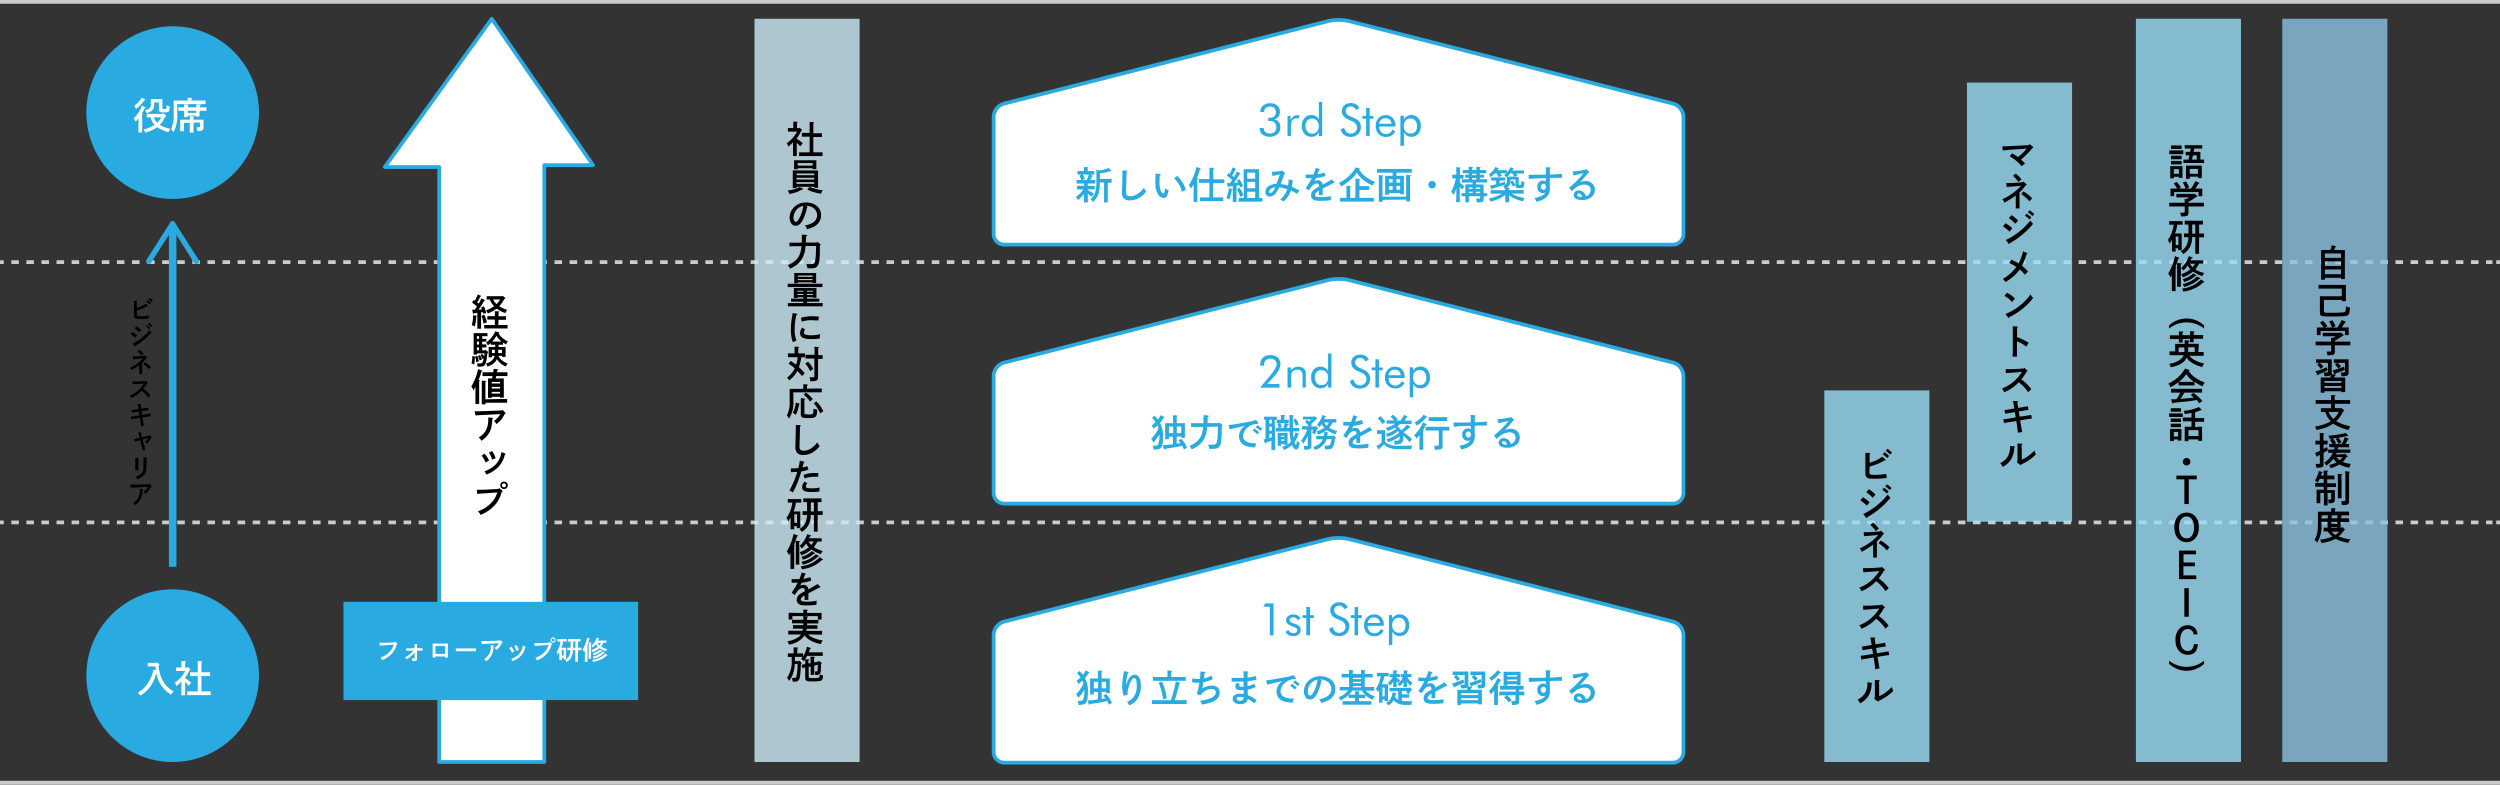 <svg xmlns="http://www.w3.org/2000/svg" viewBox="0 0 666 209"><rect x="0" y="0" width="666" height="209" fill="#333333" stroke="none"/><g data-name="レイヤー 2"><g data-name="レイヤー 1"><path d="M445.73 27.61a3.83 3.83 0 012.74 3.53v31.2a2.83 2.83 0 01-2.83 2.83h-178.1a2.84 2.84 0 01-2.84-2.83v-31.2a3.84 3.84 0 012.75-3.53l86.39-22a13 13 0 015.49 0z" fill="#fff"/><path d="M445.73 27.61a3.83 3.83 0 012.74 3.53v31.2a2.83 2.83 0 01-2.83 2.83h-178.1a2.84 2.84 0 01-2.84-2.83v-31.2a3.84 3.84 0 012.75-3.53l86.39-22a13 13 0 015.49 0z" fill="none" stroke="#29aae1" stroke-miterlimit="10"/><path d="M291 46.75a.24.24 0 01.14.16c0 .08 0 .11-.27.14-.1.23-.25.56-.41.9h1.31v.94h-1.98v.62h1.85v.94h-1.85v.23a7.25 7.25 0 011.61.92l-.55.84a7.31 7.31 0 00-1.06-.84v2.34h-1v-2.31a8.78 8.78 0 01-1.63 1.67 3.24 3.24 0 00-.57-.84 7.34 7.34 0 002-2h-1.65v-.94h1.87v-.62h-2v-.94h1.2a10.29 10.29 0 00-.43-1.2l.65-.25h-1.18v-.94h1.72v-1.08l1 .07c.12 0 .18 0 .18.1s-.05.12-.19.2v.71h1.72v.94h-1.15zm-2.53-.25a6.42 6.42 0 01.52 1.17l-.76.28h1.31a10.9 10.9 0 00.52-1.45zm4.38-1.07a10.14 10.14 0 002.46-.69l.68.66c0 .05.08.1.08.13s-.07.09-.16.09h-.2a13 13 0 01-2.69.59v1.48h3.1v1h-1v5.24h-1V48.6H293c0 2.69-.4 3.84-1.83 5.22a3.66 3.66 0 00-.66-.74 3.91 3.91 0 001.37-2.32 10.62 10.62 0 00.2-2.53v-3.07zm7.26.03c.11 0 .19.06.19.14s0 .11-.17.2c0 .82-.15 4.83-.15 5.35 0 .83.3 1.13 1.14 1.13a3.43 3.43 0 001.76-.52 5.5 5.5 0 001.85-1.76 3.06 3.06 0 00.65 1 6.56 6.56 0 01-1.94 1.72 4.85 4.85 0 01-2.44.67 2.1 2.1 0 01-1.74-.68 2.44 2.44 0 01-.37-1.5c0-.27 0-.5.06-1.78 0-.88.05-1.87.05-2.87V45.4zm8.89.93c.13 0 .22.08.22.17s0 .12-.23.19a12.69 12.69 0 00-.09 2 4.94 4.94 0 00.43 2.24c.16.33.42.57.61.57s.29-.36.47-1.39a5.35 5.35 0 00.93.57c-.36 1.56-.67 2-1.35 2a1.86 1.86 0 01-1.55-1.1 5.32 5.32 0 01-.56-1.6 9 9 0 01-.09-1.47c0-.49 0-1.65.07-2.1a1.5 1.5 0 000-.28zm4.56.45a8.07 8.07 0 012.34 3.75l-1.06.5A6.67 6.67 0 00314 49a8 8 0 00-1.17-1.47zM318 49.1a9.25 9.25 0 01-.75 1.15 3 3 0 00-.57-.93 14.2 14.2 0 002.07-4.85l1 .37c.09 0 .14.08.14.14s0 .1-.24.17a16.14 16.14 0 01-.8 2.26h.15c.1 0 .16 0 .16.1s-.05.12-.19.2v6.09h-1v-2zm5.17 3.48h2.69v1h-6.2v-1h2.52V48.7h-2.78v-1h2.79v-3.05l1.05.07c.11 0 .17 0 .17.1s-.05.11-.19.2v2.76h2.95v1h-2.95zm5.02-2.24q.12 0 .12.12a.14.14 0 01-.08.11l-.1.06a9.54 9.54 0 01-.66 2.53 3.37 3.37 0 00-.76-.43 8.45 8.45 0 00.65-2.61zm-1.35-1.58h.86l.55-.8a10.29 10.29 0 00-1.42-1.17l.42-.69.33.22a10.74 10.74 0 00.76-1.72l.84.36a.15.15 0 01.09.13c0 .06-.06.1-.21.13a12.67 12.67 0 01-.83 1.56l.5.41a9.76 9.76 0 00.74-1.49l.86.4a.19.19 0 01.11.14c0 .07-.07.11-.22.15a18.23 18.23 0 01-1.52 2.32l1.12-.1a4.41 4.41 0 00-.3-.5l.63-.41a10.5 10.5 0 011 1.85l-.77.39q-.15-.37-.24-.63l-.73.12v4.4h-1v-4.28l-1 .14c-.08.11-.13.14-.18.14s-.11 0-.13-.14zm3.32 1.24a7 7 0 011.08 2l-.85.46a8.11 8.11 0 00-.91-2zm1.15-3.33v-1.59h4.08v7.65h.9v1h-6.3v-1h1.38zm3.07-.68h-2.12v1.61h2.12zm0 2.46h-2.12v1.7h2.12zm-2.12 4.28h2.12v-1.65h-2.12zm9.99-6.73a.26.26 0 01.11.17c0 .08-.07.12-.21.15-.3.93-.77 2.24-1 2.72a11.49 11.49 0 012 .39 13.9 13.9 0 00.14-1.65l1.08.27c.11 0 .14.06.14.11s0 .09-.16.15l-.05.37c-.09.67-.12.9-.16 1.08a12.81 12.81 0 012 1 4.65 4.65 0 00-.54.92 12.45 12.45 0 00-1.71-.94 7.33 7.33 0 01-.38.91 6.1 6.1 0 01-1.57 2 4.88 4.88 0 00-.92-.5 5.65 5.65 0 001.9-2.74 10.72 10.72 0 00-2.2-.49 7.24 7.24 0 01-.69 1.31 2.1 2.1 0 01-1.74 1.13 1.12 1.12 0 01-1.17-1.24c0-1.21 1.16-2.06 2.91-2.13a23.05 23.05 0 00.9-2.52c-.71.14-1.7.35-1.94.41l-.19-1.11c.76 0 1.61-.11 2-.15s.57-.1.69-.22zm-4.15 5.1c0 .22.08.31.28.31.46 0 .95-.53 1.37-1.51-.97.1-1.65.61-1.65 1.2zm15.01-4.22a10.59 10.59 0 01-2.56.56c-.12.26-.2.44-.31.64l-.09.16a1.83 1.83 0 01.9-.23 1.23 1.23 0 011.29 1.2c1.49-.82 1.78-1 2.48-1.44l.63.7a.29.29 0 01.08.17c0 .07-.06.11-.15.11h-.17c-.6.33-.82.44-1.77.94l-1.09.58V52h-1v-1.2l-.16.09c-.57.32-.86.67-.86 1.05s.3.57 1.51.57a13.58 13.58 0 002.76-.26 7.74 7.74 0 00-.1 1.08 17.75 17.75 0 01-2.56.17c-1.28 0-1.77-.09-2.17-.39a1.27 1.27 0 01-.51-1.09 1.87 1.87 0 01.91-1.59 5.71 5.71 0 01.95-.57l.23-.12v-.08a1.11 1.11 0 00-.1-.57.54.54 0 00-.46-.23 1.91 1.91 0 00-1.32.76 9.19 9.19 0 00-.79 1.11l-.84-.61.68-1a12.19 12.19 0 00.93-1.67h-1.61v-.95h2.08a13.24 13.24 0 00.59-1.77l1 .26a.13.13 0 01.1.11c0 .06-.06.11-.19.16-.09.22-.12.33-.24.62s-.09.23-.15.4a.82.82 0 00-.05.14 10.62 10.62 0 001.86-.45zm8.98-2.04c.14 0 .2.1.2.16s0 .09-.24.15a6.78 6.78 0 001.58 1.79 10.09 10.09 0 002.66 1.5 3.09 3.09 0 00-.61 1 10.47 10.47 0 01-2.57-1.58 6.29 6.29 0 01-1.64-1.89 8.22 8.22 0 01-1.47 1.71 13 13 0 01-2.73 2 3.71 3.71 0 00-.59-.94 10.64 10.64 0 002.61-1.78 9.2 9.2 0 001.9-2.4zm-1 3.69v-.93l1.07.07c.11 0 .18 0 .18.1s-.06.12-.19.2v1.63h2.61v1h-2.61v2.11H366v1h-9v-1h1.7v-3.22l1 .06c.11 0 .18.05.18.1s-.06.12-.2.2v2.86h1.36zm8.91 3.36h-1v-5.05h2V46h-4.15v-1h9.26v1H372v.84h2v4.91h-1v-.3h-3zm-1.68 1.35v.51h-1v-5c0-1.14 0-1.77-.05-2.08l1.06.07c.1 0 .17 0 .17.1s-.06.11-.2.19v5.37h6.3v-5.81l1.06.07c.09 0 .16 0 .16.1s-.05.11-.2.19v6.72h-1v-.51zm1.68-5.52v.93h1v-.93zm1 2.85v-1h-1v1zm2-2.85h-1v.93h1zm0 1.8h-1v1h1zm9.51-.32a1 1 0 11-1-1 1 1 0 011 1zm6.36-.58a7.92 7.92 0 011.2 1.05l-.61.83a5.89 5.89 0 00-.59-.73v1.17c0 1.31 0 2.28.05 2.92h-1c0-.65.05-1.63.05-2.92v-.73a8.75 8.75 0 01-.78 1.78 5.13 5.13 0 00-.57-1 11.12 11.12 0 001.21-3.46h-.94v-1h1.08c0-1.11 0-1.8-.07-2l1.06.08c.08 0 .14 0 .14.1s-.05.11-.18.19v1.68h.98v1h-.98zm5.65.53h.72v2.32h.94v.82h-.92v.73c0 .74-.32.9-1.85.9a6.08 6.08 0 00-.21-1 6.13 6.13 0 00.72 0c.34 0 .39 0 .39-.41v-.24h-3v1.64h-.94v-1.64h-1v-.82h1v-2.34h1.91v-.49h-2.85v-.86h1.83v-.42h-1v-.79h1v-.39h-1.59v-.86h1.59v-.88l.94.07c.12 0 .19.05.19.1s-.06.12-.2.2v.51h1.12v-.88l.94.07c.12 0 .18.05.18.1s-.05.12-.19.2v.51h1.69v.86h-1.69v.39h1.12v.79h-1.12v.42h1.95v.86h-2.98v.49zm-3.23.79v.39h1v-.39zm0 1.51h1v-.38h-1zm.87-5.17v.39h1.12v-.39zm1.12 1.56v-.42h-1.12v.42zm-.11 2.49h1.13v-.39h-1.13zm1.13.74h-1.13v.38h1.13zm3.93-4.87a11 11 0 01-1.13 1 3.78 3.78 0 00-.47-.71 5.47 5.47 0 001.74-2l.78.31q.15.06.15.15c0 .08-.05.1-.27.14 0 .09-.11.17-.16.25h2.57V46a5.85 5.85 0 00.95-1.46l.73.32c.1 0 .16.09.16.15s0 .1-.28.14c-.05.09-.09.18-.14.26H406v.83h-2.13c.12.17.24.35.37.56l-.82.31h1.16v1.85c0 .28 0 .31.25.31.38 0 .39 0 .39-.65v-.34a5.78 5.78 0 00.86.23 2.79 2.79 0 01-.18 1.31c-.17.23-.39.29-1 .29a2.21 2.21 0 01-.94-.11.47.47 0 01-.23-.45v-1.72h-1.33v.64l.54-.37a7 7 0 01.79 1.19l-.72.42a7.48 7.48 0 00-.62-1.13 2 2 0 01-1 1.44h.62c.11 0 .17 0 .17.1s-.05.11-.19.19v.35h3.94v.92h-3.23a7.62 7.62 0 00.86.44 11.16 11.16 0 002.63.75 5.15 5.15 0 00-.45.85 9.65 9.65 0 01-2.45-.81A6.51 6.51 0 01402 52v1.89h-1v-1.92a10.63 10.63 0 01-3.93 1.73 3.69 3.69 0 00-.41-.82 10.49 10.49 0 003.44-1.29h-3v-.92h3.9v-.45l-.13.08a2.74 2.74 0 00-.45-.73c.85-.45 1.06-.77 1.06-1.59v-.9l-.24.2a3 3 0 00-.53-.68 4 4 0 00.54-.44h-1.61a6.53 6.53 0 01.46.7l-.88.33a7 7 0 00-.56-1zm1.27 2.65c.42-.12.86-.27 1.4-.45l.15.74c-1.09.39-2.42.81-3.44 1.08-.08.14-.13.2-.2.2s-.11-.06-.14-.13l-.35-.86c.67-.12 1.19-.23 1.66-.34v-1h-1.33v-.83h3.7v.83h-1.45zm2.86-2.65a6.07 6.07 0 01-.83.85 6.55 6.55 0 00.7 0h1.16a6.9 6.9 0 00-.52-.87zm10.5-1.59c.13 0 .21.06.21.14s0 .13-.18.24v1.52c1.81-.08 2.42-.12 3.2-.22v1.07h-1.23c-.43 0-1 0-2 .06v1.89a6.4 6.4 0 01.05.73c0 2-1.11 3.16-3.64 3.72a3 3 0 00-.48-1 8 8 0 001.71-.5 1.92 1.92 0 001.17-1 .87.87 0 01-.61.17 1.45 1.45 0 01-1.5-1.61 1.51 1.51 0 011.43-1.7 1.46 1.46 0 01.83.22v-.88c-1.89 0-3.8.14-4.53.22l-.07-1.11h1.21c1 0 2 0 3.39-.06v-.66a8.11 8.11 0 00-.07-1.31zm-1.68 4.33a.82.82 0 000 1.63c.39 0 .66-.33.66-.82a.72.72 0 00-.66-.81zm7.72-3.24a27.43 27.43 0 003.51-.53l.14-.09.73.64c.08.07.1.1.1.14s-.05.09-.14.12h-.09c-.85 1.06-1.28 1.55-2.26 2.59a3.4 3.4 0 011.44-.32 2.29 2.29 0 012.54 2.25 2.55 2.55 0 01-.91 2 3.68 3.68 0 01-2.51.78c-1.42 0-2.21-.48-2.21-1.35a1.26 1.26 0 011.35-1.21 1.92 1.92 0 011.51.76 3.33 3.33 0 01.39.79 1.54 1.54 0 00.8-.47 1.85 1.85 0 00.46-1.23c0-.89-.61-1.39-1.71-1.39a4 4 0 00-2.47 1c-.26.2-.45.35-.88.74L418 50a22.77 22.77 0 003.87-3.89l-1.39.33-.56.14-.71.18zm1.69 5.84c-.29 0-.48.15-.48.37s.41.55 1 .55a1.7 1.7 0 00.34 0c-.16-.67-.45-.92-.86-.92z" fill="#29aae1"/><path d="M445.73 165.61a3.83 3.83 0 012.74 3.53v31.2a2.83 2.83 0 01-2.83 2.83h-178.1a2.84 2.84 0 01-2.84-2.83v-31.2a3.84 3.84 0 012.75-3.53l86.39-22a13 13 0 015.49 0z" fill="#fff"/><path d="M445.73 165.61a3.83 3.83 0 012.74 3.53v31.2a2.83 2.83 0 01-2.83 2.83h-178.1a2.84 2.84 0 01-2.84-2.83v-31.2a3.84 3.84 0 012.75-3.53l86.39-22a13 13 0 015.49 0z" fill="none" stroke="#29aae1" stroke-miterlimit="10"/><path d="M445.73 96.61a3.83 3.83 0 012.74 3.53v31.2a2.83 2.83 0 01-2.83 2.83h-178.1a2.84 2.84 0 01-2.84-2.83v-31.2a3.84 3.84 0 012.75-3.53l86.39-22a13 13 0 015.49 0z" fill="#fff"/><path d="M445.73 96.61a3.83 3.83 0 012.74 3.53v31.2a2.83 2.83 0 01-2.83 2.83h-178.1a2.84 2.84 0 01-2.84-2.83v-31.2a3.84 3.84 0 012.75-3.53l86.39-22a13 13 0 015.49 0z" fill="none" stroke="#29aae1" stroke-miterlimit="10"/><path d="M310.08 111.05c.11 0 .14.07.14.13s0 .08-.24.15a13 13 0 01-.94 1.33 7.16 7.16 0 01.78 3.78c0 1.59-.18 2.43-.62 2.9-.29.31-.76.43-1.66.43h-.23a4 4 0 00-.2-1.06h.57c.53 0 .7-.06.86-.31a5.39 5.39 0 00.32-2.36v-.33a7.42 7.42 0 01-.44.72 7.8 7.8 0 01-1.2 1.46 3.86 3.86 0 00-.55-1 7.55 7.55 0 001.18-1.4 5.49 5.49 0 00.77-1.5 4.17 4.17 0 00-.25-.67 13.87 13.87 0 01-1.07.91 3.29 3.29 0 00-.52-.86 11.28 11.28 0 001.08-.92 10.49 10.49 0 00-.93-1.1l.57-.59a10.14 10.14 0 011 1 8.5 8.5 0 00.75-1.17zm1.32 5.25v.7h-1v-4.26h2.1v-2.12l1 .07c.1 0 .17 0 .17.1s-.06.12-.2.2v1.75h2.18v3.89h-1v-.33h-1.18v1.9c.35 0 .7-.12 1-.2-.13-.18-.3-.38-.53-.66l.67-.46a6.69 6.69 0 011.61 2.39l-.81.46c-.22-.44-.36-.76-.49-1a20.86 20.86 0 01-2.3.49c-1.77.27-1.88.29-2.21.35-.08.12-.15.17-.22.17s-.1 0-.13-.13l-.33-1c1-.06 1.9-.14 2.74-.26v-2zm1.13-2.67h-1.13v1.75h1.13zm2.14 1.75v-1.75h-1.18v1.75zm6.92-1.66a8.19 8.19 0 01-.76 3.11 5.5 5.5 0 01-2.27 2.32c-.32.19-.53.31-1.07.58l-.1-.18a3 3 0 00-.52-.75c2.42-1.1 3.37-2.27 3.65-5.06h-3.21v-1h3.3v-1.4a6.09 6.09 0 000-.75l1.14.09c.17 0 .27.07.27.17s-.07.15-.3.28c0 .59 0 1.11-.06 1.59h3l.16-.19.74.59c.09.08.12.12.12.18s0 .11-.22.2v1.18c0 2.75-.21 3.87-.72 4.39s-.82.51-2.59.52a3.51 3.51 0 00-.31-1.13h1c.84 0 1.07-.09 1.26-.5s.32-1.7.35-4.32zm13.58-1.09a.34.34 0 01.07.17c0 .08 0 .1-.32.12a3.83 3.83 0 00-2.29.76 3.24 3.24 0 00-1.5 2.53c0 .86.67 1.51 1.79 1.74a9.16 9.16 0 001.82.17 4.26 4.26 0 00-.4 1.08 9.34 9.34 0 01-2.15-.32 2.66 2.66 0 01-2.12-2.66 3.39 3.39 0 011.62-2.8l-3.63.84-.5.12-.25-1.14c.9-.08 2.15-.28 4.46-.72a15.29 15.29 0 002.88-.67zm-1 1.53a6.45 6.45 0 011.27 1l-.5.55a5.87 5.87 0 00-1.21-1zm.78-.91a6.48 6.48 0 011.26 1l-.49.54a6.08 6.08 0 00-1.21-1zm4.75 4.27v2.34h-1v-2.47c-.47.19-.95.34-1.42.54-.07.15-.11.19-.17.19a.17.17 0 01-.14-.11l-.35-.93.52-.12v-5.14h-.39V111h3.38v.87h-.54zm-1.56-5.71v1h.67v-1zm0 1.87v1.07h.67v-1.07zm0 1.91v1.12l.67-.21v-.91zm6.34-.69v.78a9 9 0 00.11.94 7 7 0 00.56-1.43l.78.31c.11 0 .13.07.13.13s0 .08-.22.15a6.26 6.26 0 01-1 2l.17.47c.09.21.17.32.21.32s.22-.43.29-1.06a7.86 7.86 0 00.72.36 8.77 8.77 0 01-.29 1.29c-.13.4-.3.58-.57.58-.49 0-.86-.37-1.2-1.2a7.32 7.32 0 01-2.09 1.34 3 3 0 00-.57-.77 8 8 0 001.31-.64h-.74v-.2h-.84v.51h-.87v-3.46H343v3.11a4.79 4.79 0 00.78-.66l.13-.14a14.27 14.27 0 01-.36-2.68h-3.68V114h.76c-.1-.41-.19-.71-.32-1.09l.6-.2h-.79v-.89h1.11v-1.28l.92.06c.12 0 .18.06.18.1s-.05.13-.19.21v.91h1.19v.89h-.94l.75.19c.1 0 .18.1.18.17s0 .1-.26.15l-.29.79h.76v-2.24a7.24 7.24 0 00-.06-1.23l1 .11c.11 0 .16 0 .16.12s-.06.12-.2.19v3.05h1.7v.91h-1.38zm-2.58-.9a8.23 8.23 0 00.32-1.3h-1.12a7.86 7.86 0 01.38 1.06l-.67.24zm.25 2.06h-.84v.34h.84zm0 1h-.84v.36h.84zm3.06-5.53a8.75 8.75 0 01.79 1.55l-.8.37a6.88 6.88 0 00-.72-1.58zm5.34.21a9.16 9.16 0 01-.68.71c-.19.18-.39.34-.59.51l.26.33-.46.34h1.3l.13-.19.57.54c.07.06.08.09.08.13s-.06.12-.21.15h-.06l-.36.84a4.52 4.52 0 01-.33.66 3.64 3.64 0 00-.71-.56 6.36 6.36 0 00.36-.74h-.49v4.26c0 .63-.08.7-.34.86a2.9 2.9 0 01-1.56.22 4 4 0 00-.19-1 7.06 7.06 0 00.73 0c.34 0 .4 0 .4-.37v-2.34a11.13 11.13 0 01-1.27 2.16 2.93 2.93 0 00-.52-.84 11.41 11.41 0 001.64-3h-1.4v-.87h1.8a7.64 7.64 0 00-1-1.17l.57-.51c.18.15.35.29.52.45q.33-.27.63-.57h-2.25V111h2.98l.13-.16.59.55c.07.07.08.09.08.14s-.05.12-.18.14zm2.85 5.3a4.1 4.1 0 01-.68 1.25 4.78 4.78 0 01-2.47 1.58 4.32 4.32 0 00-.39-.84 3.8 3.8 0 002.19-1.41 4 4 0 00.36-.58h-1.75v-.91h2a7.14 7.14 0 00.15-1.1l.89.16c.11 0 .16.06.16.12s-.05.11-.19.16c0 .24-.06.45-.1.66h1.54l.13-.18.58.59c.07.08.09.09.09.13s0 .1-.17.15h-.11a5.13 5.13 0 01-.65 2.44c-.33.38-.62.45-1.92.45H353a4.56 4.56 0 00-.13-1h.63c.57 0 .74-.07.9-.39a4.82 4.82 0 00.32-1.4zm1.63-4.52a6.12 6.12 0 01-.94 1.45 7.4 7.4 0 002.12.85 4.36 4.36 0 00-.4.85 6.35 6.35 0 01-2.35-1.11 6.45 6.45 0 01-2.36 1.19 2.49 2.49 0 00-.42-.8 7 7 0 002.1-1 4.09 4.09 0 01-.67-1 8.18 8.18 0 01-.62.87 4.3 4.3 0 00-.64-.64 7.46 7.46 0 001.46-2.64l.77.3c.14.06.16.07.16.13s0 .09-.2.15-.17.38-.25.54H356v.88h-1zm-2.29 0a3.74 3.74 0 00.67.92 3.85 3.85 0 00.63-.92zm10.37.36a10.59 10.59 0 01-2.56.56c-.12.26-.2.44-.31.64l-.09.16a1.83 1.83 0 01.9-.23 1.23 1.23 0 011.29 1.2c1.49-.82 1.78-1 2.48-1.44l.63.7a.29.29 0 01.08.17c0 .07-.06.11-.15.11h-.17c-.6.33-.82.44-1.77.94l-1.09.58V118h-1v-1.2l-.16.09c-.57.32-.86.67-.86 1s.3.57 1.51.57a13.58 13.58 0 002.76-.26 7.74 7.74 0 00-.1 1.08 17.75 17.75 0 01-2.56.17c-1.28 0-1.77-.09-2.17-.39a1.27 1.27 0 01-.51-1.09 1.87 1.87 0 01.91-1.59 5.71 5.71 0 01.95-.57l.23-.12v-.08a1.11 1.11 0 00-.1-.57.54.54 0 00-.46-.23 1.91 1.91 0 00-1.32.76 9.19 9.19 0 00-.79 1.11l-.84-.61.68-1a12.19 12.19 0 00.93-1.67h-1.61v-1h2.08a13.24 13.24 0 00.59-1.77l1 .26a.13.13 0 01.1.11c0 .06-.06.11-.19.16-.09.22-.12.33-.24.62s-.09.23-.15.4a.82.82 0 00-.05.14 10.62 10.62 0 001.86-.45zm5.89 4.73a2 2 0 00.91.71 6.33 6.33 0 003 .43c1.12 0 2.48 0 3.27-.09a3.7 3.7 0 00-.19 1h-3.36a6.53 6.53 0 01-2.93-.53 2.37 2.37 0 01-1-.79 10.32 10.32 0 01-.89.87l-.31.29c-.05.16-.09.22-.15.22a.2.2 0 01-.14-.09l-.54-.75a11.26 11.26 0 001.38-1v-2.28h-1.21v-1h2.18v.89zm-1.31-6.73a7 7 0 011.36 1.48l-.77.61a9.73 9.73 0 00-1.23-1.51zm8 2.74c.08 0 .1.07.1.11s-.06.1-.24.12a13.65 13.65 0 01-1.68 1.31 12.41 12.41 0 012.31 1.85l-.68.79a13.9 13.9 0 00-1.68-1.77 4.73 4.73 0 010 .67 1.51 1.51 0 01-.75 1.52 3.23 3.23 0 01-1.36.2h-.2a2.1 2.1 0 00-.2-1h.57c.81 0 1-.2 1-1a1.85 1.85 0 000-.23 6.24 6.24 0 01-1.15.79 8.84 8.84 0 01-2 .82c0-.09-.06-.17-.08-.22a2.18 2.18 0 00-.29-.61 7.92 7.92 0 003.33-1.67 4.37 4.37 0 00-.23-.49 7.66 7.66 0 01-2.92 1.58 2.74 2.74 0 00-.35-.82 7.39 7.39 0 002.78-1.38l-.33-.27a10.89 10.89 0 01-2 .91 2.51 2.51 0 00-.49-.81 9.07 9.07 0 002.58-1.15h-2.32V112h1.98a8.39 8.39 0 00-.94-1l.64-.53a6.47 6.47 0 011.28 1.28l-.4.29h1.13a6.8 6.8 0 00.92-1.51l.88.41c.06 0 .09.07.09.11s0 .1-.26.14c-.22.35-.4.61-.58.85h1.9v.93H373a7.6 7.6 0 01-.76.62 3.17 3.17 0 011 1.06 7.31 7.31 0 001.59-1.51zm2.48 2.3a8.34 8.34 0 01-.86.92 3.74 3.74 0 00-.59-.92 9.17 9.17 0 002.35-3.39l.85.4c.13.06.16.1.16.17s-.07.11-.27.16c-.27.51-.51 1-.73 1.37.19 0 .24.05.24.11s-.05.11-.19.19 0 .48 0 1.72v3.16h-1v-2zm1.8-5c.15.09.18.11.18.18s0 .09-.27.16a8.67 8.67 0 01-2.49 2.15 2.64 2.64 0 00-.53-.84 7.19 7.19 0 002.39-2.07zm4.34 5.91v1.87c0 .5-.08.72-.34.88s-.58.23-1.48.23h-.26a4 4 0 00-.19-1.06h.89c.33 0 .37-.05.37-.4v-3.65h-3.52v-1h6.35v1h-1.84zm1.2-4.68h-4.9v-1h4.9zm7.35-1.53c.13 0 .21 0 .21.13s0 .13-.18.24v1.52c1.81-.08 2.42-.12 3.2-.22v1.07h-1.23c-.43 0-1 0-2 .06v1.89a6.4 6.4 0 01.05.73c0 2-1.11 3.16-3.64 3.72a3 3 0 00-.48-1 8 8 0 001.71-.5 1.92 1.92 0 001.17-1 .87.87 0 01-.61.17 1.45 1.45 0 01-1.5-1.61 1.51 1.51 0 011.43-1.7 1.46 1.46 0 01.83.22v-.88c-1.89 0-3.8.14-4.53.22l-.07-1.11h1.21c1 0 2 0 3.39-.06v-.66a8.11 8.11 0 00-.07-1.31zm-1.68 4.32a.82.82 0 000 1.63c.39 0 .66-.33.66-.82a.72.72 0 00-.66-.81zm7.72-3.24a27.43 27.43 0 003.51-.53l.14-.09.73.64c.08.07.1.1.1.14s-.05.09-.14.12h-.09c-.85 1.06-1.28 1.55-2.26 2.59a3.4 3.4 0 011.44-.32 2.29 2.29 0 012.54 2.25 2.55 2.55 0 01-.91 2 3.68 3.68 0 01-2.51.78c-1.42 0-2.21-.48-2.21-1.35a1.26 1.26 0 011.35-1.21 1.92 1.92 0 011.51.76 3.33 3.33 0 01.39.79 1.54 1.54 0 00.8-.47 1.85 1.85 0 00.46-1.23c0-.89-.61-1.39-1.71-1.39a4 4 0 00-2.47 1c-.26.2-.45.35-.88.74l-.7-.9a22.77 22.77 0 003.87-3.89l-1.39.33-.56.14-.71.18zm1.69 5.84c-.29 0-.48.15-.48.37s.41.55 1 .55a1.7 1.7 0 00.34 0c-.16-.67-.45-.92-.86-.92zm-110.51 61.51c.11 0 .14.07.14.13s0 .08-.24.15a13 13 0 01-.94 1.33 7.16 7.16 0 01.78 3.78c0 1.59-.18 2.43-.62 2.9-.29.31-.76.43-1.66.43h-.23a4 4 0 00-.2-1.06h.57c.53 0 .7-.06.86-.31a5.39 5.39 0 00.32-2.36v-.33a7.42 7.42 0 01-.44.72 7.8 7.8 0 01-1.2 1.46 3.86 3.86 0 00-.55-1 7.55 7.55 0 001.18-1.4 5.49 5.49 0 00.77-1.5 4.17 4.17 0 00-.25-.67 13.87 13.87 0 01-1.07.91 3.29 3.29 0 00-.52-.86 11.28 11.28 0 001.08-.92 10.49 10.49 0 00-.93-1.1l.57-.59a10.14 10.14 0 011 1 8.5 8.5 0 00.75-1.17zm1.32 5.25v.7h-1v-4.26h2.1v-2.12l1 .07c.1 0 .17.05.17.1s-.06.12-.2.2v1.75h2.18v3.89h-1v-.33h-1.18v1.9c.35 0 .7-.12 1-.2-.13-.18-.3-.38-.53-.66l.67-.46a6.69 6.69 0 011.61 2.39l-.81.46c-.22-.44-.36-.76-.49-1a20.86 20.86 0 01-2.3.49c-1.77.27-1.88.29-2.21.35-.08.12-.15.17-.22.17s-.1-.05-.13-.13l-.33-1c1-.06 1.9-.14 2.74-.26v-2zm1.13-2.67h-1.13v1.75h1.13zm2.14 1.75v-1.75h-1.18v1.75zm5.86-4.38a.16.16 0 01.13.15c0 .06-.05.1-.2.16a11.91 11.91 0 00-.46 2.91v.35c.46-1.8 1.28-2.82 2.28-2.82s1.64 1 1.64 2.84a6.08 6.08 0 01-1.14 3.9 4.73 4.73 0 01-2 1.42 4.27 4.27 0 00-.53-.93 4.3 4.3 0 001.5-1 4.8 4.8 0 001.07-3.42c0-1.27-.21-1.91-.64-1.91s-.55.25-.89.81a9.23 9.23 0 00-.82 2.31 6.51 6.51 0 00-.09 1 2.24 2.24 0 000 .31l-1.06.25a9.13 9.13 0 01-.36-2.82 12.13 12.13 0 01.28-2.59c.07-.38.09-.54.11-.69s.05-.41.05-.44zm11.39 7.54c.23-.65.47-1.42.75-2.45a24.06 24.06 0 00.55-2.57l1.08.32c.07 0 .11.06.11.1s0 .09-.23.18c-.63 2.51-.8 3.13-1.24 4.42h3.19v1h-9.26v-1h2zm-.9-7v-.93l1 .06c.11 0 .18 0 .18.11s-.06.12-.2.2v1.38h3.89v1h-8.73v-1H311zm-1.49 2a16.11 16.11 0 011.3 4.49l-1 .23a17.67 17.67 0 00-1.16-4.4zM321 179a.17.17 0 01.15.15c0 .07-.06.12-.26.22-.12 1.05-.13 1.09-.16 1.35a8.36 8.36 0 002-.72l.4.89a8.11 8.11 0 01-2.56.83c-.11.83-.17 1.15-.28 1.72a4.54 4.54 0 012.51-.79c1.33 0 2.14.69 2.14 1.85s-.82 2.07-2.27 2.6a12.38 12.38 0 01-2.53.58 2.72 2.72 0 00-.45-1 11 11 0 002.46-.54c1.15-.42 1.74-1 1.74-1.71 0-.54-.46-.91-1.12-.91a3.36 3.36 0 00-2.17.87 5.36 5.36 0 00-.78.83l-1-.34a16 16 0 00.69-3h-.48a6.64 6.64 0 01-1.49-.16l.11-1a8.62 8.62 0 001.68.16h.32a.52.52 0 000-.11 15.26 15.26 0 00.15-1.89zm11.38 6.18a11.09 11.09 0 012.43 1.36 4.39 4.39 0 00-.63.86 8 8 0 00-1.82-1.22 1.63 1.63 0 01-.32.83 2.14 2.14 0 01-1.65.58c-1.2 0-2-.58-2-1.45s.76-1.34 2-1.34a5.57 5.57 0 01.93.07v-1h-.48a2.54 2.54 0 01-1.17-.15.91.91 0 01-.57-.87 1.35 1.35 0 01.47-1l.76.42c-.17.16-.23.25-.23.38s.23.31.83.31h.35v-1.38h-3.18v-1h3.21a8.16 8.16 0 00-.11-1.76l1.19.06c.1 0 .15.06.15.11s0 .11-.18.2v1.32a14.33 14.33 0 002.24-.42l.11 1a20 20 0 01-2.35.38v1.3a5.45 5.45 0 001.81-.65l.32.89a6.82 6.82 0 01-2.1.69c0 .15 0 .57.06 1.13zm-1.06.6a3.9 3.9 0 00-1-.13c-.6 0-.91.16-.91.46s.34.56.91.56.82-.17.94-.49a1.67 1.67 0 00.06-.38zm13.85-5.15a.34.34 0 01.07.17c0 .08 0 .1-.32.12a3.83 3.83 0 00-2.29.76 3.24 3.24 0 00-1.5 2.53c0 .86.67 1.51 1.79 1.74a9.16 9.16 0 001.82.17 4.26 4.26 0 00-.4 1.08 9.34 9.34 0 01-2.15-.32 2.66 2.66 0 01-2.12-2.66 3.39 3.39 0 011.62-2.8l-3.63.84-.5.12-.25-1.14c.9-.08 2.15-.28 4.46-.72a15.29 15.29 0 002.88-.67zm-1 1.53a6.45 6.45 0 011.27 1l-.5.55a5.87 5.87 0 00-1.21-1zm.78-.91a6.48 6.48 0 011.26 1l-.49.54a6.08 6.08 0 00-1.21-1zm7.05-.04q.12.06.12.12c0 .06-.05.12-.14.17a14 14 0 01-.92 2.9c-.59 1.33-1.24 1.94-2.08 1.94a1.36 1.36 0 01-1.24-.71 3 3 0 01-.39-1.53 4 4 0 011.88-3.24 4.41 4.41 0 012.49-.72 4.6 4.6 0 012.75.84 3 3 0 011.26 2.59 3.27 3.27 0 01-1.89 3 10.43 10.43 0 01-1.86.71 2.77 2.77 0 00-.53-1 6.05 6.05 0 002-.72 2.29 2.29 0 001.23-2 2.45 2.45 0 00-1.68-2.3 3.38 3.38 0 00-1.14-.24h-.2zm-2.61.68a3.25 3.25 0 00-1 2.26c0 .71.23 1.15.6 1.15s.6-.31 1-1.06a9.62 9.62 0 001-3.17 2.69 2.69 0 00-1.59.82zm10.86 4.02h-1v-.76a4.77 4.77 0 01-.4.35 9.64 9.64 0 01-1.77 1.1 2.26 2.26 0 00-.48-.84 6.16 6.16 0 002.56-1.83h-2.27v-.92h2.52v-2.55h-2.01v-.91h1.98v-1.06l1 .06c.11 0 .18 0 .18.11s-.05.11-.19.2v.69h2.2v-1.06l1 .06c.12 0 .18 0 .18.11s0 .11-.19.2v.69h2.11v.91h-2.11v2.55h2.51v.99h-2.26a4.05 4.05 0 00.78.68 6.88 6.88 0 001.67.87 3.48 3.48 0 00-.58.87 7.91 7.91 0 01-2-1.25v.81H362v.82h3.33v.93h-7.68v-.93H361v-.82zm2.51-.86h.9a6.11 6.11 0 01-.88-1.08h-2.54a6.79 6.79 0 01-.84 1.08h1.6v-.93l1 .06c.11 0 .18.05.18.1s-.06.12-.19.2v.59zm-2.36-3.41v.36h2.21v-.39zm2.21 1.11h-2.21v.36h2.21zm0-1.83v-.36h-2.2v.36zm6.16-.71a11.54 11.54 0 01-.61 2.08h1.6v4.46h-.89v-.41h-.58v.86h-.9v-3.36c-.09.16-.2.34-.36.59a3.74 3.74 0 00-.48-.94 8.61 8.61 0 001.27-3.32h-1v-.92h3.13v.92h-1.23zm.1 5.31v-2.37h-.58v2.37zm4.57 1.19a8.41 8.41 0 001.32.08h1.45a4.48 4.48 0 00-.21 1h-1.36a4.83 4.83 0 01-2.59-.54 2.18 2.18 0 01-.76-.75 3.48 3.48 0 01-.22.36 3.64 3.64 0 01-1.2 1.05 5.47 5.47 0 00-.62-.7 3 3 0 001.2-1.06 4 4 0 00.52-1.74l.88.23c.12 0 .18.07.18.13s0 .09-.22.16c-.06.26-.11.48-.16.67a2.2 2.2 0 00.84.87v-2.33h-2.31v-.9h5.16l.13-.17.61.47a.17.17 0 01.07.14c0 .08-.06.12-.21.16a5.39 5.39 0 01-.7 1.1 2.48 2.48 0 00-.71-.47l.31-.4h-1.37v.9h1.94v.89h-1.94zm-2.24-5.2a5 5 0 01-.94 1.15 2.7 2.7 0 00-.56-.72 5.27 5.27 0 001.31-1.52h-.85v-.84h1v-1l.92.06c.11 0 .17 0 .17.11s-.06.11-.19.19v.63h.86v.84h-.86v.16a4.16 4.16 0 01.91.72l-.51.6c-.14-.17-.28-.31-.4-.43v1.55h-.92v-1.47zm2.71 1.51v-1.42a5.11 5.11 0 01-1.05 1.24 3.64 3.64 0 00-.54-.61 5.56 5.56 0 001.41-1.81h-.6v-.84h.82v-1l.91.06c.11 0 .17 0 .17.11s-.05.11-.19.19v.63H376v.84h-1.07a3.91 3.91 0 001.39 1.52 2.42 2.42 0 00-.53.75 4.66 4.66 0 01-.93-1l-.06-.09v1.43zm9.2-2.14a10.59 10.59 0 01-2.56.56c-.12.26-.2.44-.31.64l-.09.16a1.83 1.83 0 01.9-.23 1.23 1.23 0 011.29 1.2c1.49-.82 1.78-1 2.48-1.44l.63.7a.29.29 0 01.08.17c0 .07-.06.11-.15.11h-.17c-.6.33-.82.44-1.77.94l-1.09.58V186h-1v-1.2l-.16.09c-.57.32-.86.67-.86 1.05s.3.57 1.51.57a13.58 13.58 0 002.76-.26 7.74 7.74 0 00-.1 1.08 17.75 17.75 0 01-2.56.17c-1.28 0-1.77-.09-2.17-.39a1.27 1.27 0 01-.51-1.09 1.87 1.87 0 01.91-1.59 5.71 5.71 0 01.95-.57l.23-.12v-.08a1.11 1.11 0 00-.1-.57.54.54 0 00-.46-.23 1.91 1.91 0 00-1.32.76 9.19 9.19 0 00-.79 1.11l-.84-.61.68-1a12.19 12.19 0 00.93-1.67h-1.61v-.95c.5 0 .76.05 1.08.05h1a13.24 13.24 0 00.59-1.77l1 .26a.13.13 0 01.1.11c0 .06-.06.11-.19.16-.09.22-.12.33-.24.62s-.09.23-.15.4a.82.82 0 00-.05.14 10.62 10.62 0 001.86-.45zm4.49 2.12c0 .09-.08.12-.14.12s-.1 0-.14-.11l-.5-.93a14.71 14.71 0 003-1.09l.26.82a11.84 11.84 0 01-1.38.66l-1 .42zm.34-3.17a3.85 3.85 0 011 1l-.7.61a4.57 4.57 0 00-.94-1.08l.58-.53h-.89v-.94h4.18v3.6a1.32 1.32 0 010 .3l.94.24c.06 0 .11.06.11.11s-.05.1-.23.14l-.21.47h2.99v3.89h-1v-.23h-4.53v.39h-1v-4.05h2.53c.08-.22.16-.44.22-.67-.22.24-.71.31-1.68.31h-.09a4.36 4.36 0 00-.18-1 5.87 5.87 0 00.69 0c.39 0 .44 0 .44-.42v-2.17zm5.83 5.34v-.51h-4.53v.51zm-4.53 1.35h4.53V186h-4.53zm2.91-3.68c0 .08-.08.12-.13.12a.18.18 0 01-.15-.11l-.48-.95a18.73 18.73 0 003.05-1l.24.83a15.4 15.4 0 01-1.43.58l-1.05.37zm.56-3a4 4 0 01.94.94l-.7.62a4.6 4.6 0 00-.9-1.06l.53-.5h-.86v-.94h3.95v3.43c0 .88-.32 1.07-1.83 1.07h-.08a3.84 3.84 0 00-.2-1 6 6 0 00.7 0c.39 0 .43 0 .43-.42v-2.17zm5.38 4.09a7.79 7.79 0 01-.95 1 2.92 2.92 0 00-.49-.83 8.94 8.94 0 001.28-1.58 9.5 9.5 0 001-1.86l.82.4c.13.06.16.1.16.17s0 .09-.28.16l-.24.46-.49.88h.16c.1 0 .17 0 .17.11s-.06.11-.19.19v4.79h-1v-2.05zm1.57-4.93c.14.08.16.1.16.17s0 .1-.28.15a8.09 8.09 0 01-2.31 2.07 2.63 2.63 0 00-.51-.83 6.88 6.88 0 002.17-2zm1.75 6.24a6.45 6.45 0 011.28 1.22l-.76.68a7.15 7.15 0 00-1.23-1.34l.57-.56h-1.89v-1h4.4v-.52h-4.17v-1h6.27v1h-1.17v.52h1.37v1h-1.37v1.48c0 .89-.34 1.09-1.84 1.09h-.09a2.9 2.9 0 00-.19-1.06 6.14 6.14 0 00.65 0c.44 0 .48 0 .48-.42v-1.13zm.14-2.94v.36h-1v-3.69h4.53v2.57a9.29 9.29 0 000 1h-1v-.27zm2.59-2.48h-2.59v.43h2.59zm0 1.21h-2.59v.43h2.59zm8.72-2.41c.13 0 .21 0 .21.13s0 .13-.18.24v1.52c1.81-.08 2.42-.12 3.2-.22v1.07h-1.23c-.43 0-1 0-2 .06v1.89a6.4 6.4 0 01.05.73c0 2-1.11 3.16-3.64 3.72a3 3 0 00-.48-1 8 8 0 001.71-.5 1.92 1.92 0 001.17-1 .87.87 0 01-.61.17 1.45 1.45 0 01-1.5-1.61 1.51 1.51 0 011.43-1.7 1.46 1.46 0 01.83.22v-.88c-1.89.05-3.8.14-4.53.22l-.07-1.11h1.21c1 0 2 0 3.39-.06v-.66a8.11 8.11 0 00-.07-1.31zm-1.68 4.32a.82.82 0 000 1.63c.39 0 .66-.33.66-.82a.72.72 0 00-.66-.81zm7.72-3.24a27.43 27.43 0 003.51-.53l.14-.09.73.64c.08.07.1.1.1.14s-.05.09-.14.12h-.09c-.85 1.06-1.28 1.55-2.26 2.59a3.4 3.4 0 011.44-.32 2.29 2.29 0 012.54 2.25 2.55 2.55 0 01-.91 2 3.68 3.68 0 01-2.51.78c-1.42 0-2.21-.48-2.21-1.35a1.26 1.26 0 011.35-1.21 1.92 1.92 0 011.51.76 3.33 3.33 0 01.39.79 1.54 1.54 0 00.8-.47 1.85 1.85 0 00.46-1.23c0-.89-.61-1.39-1.71-1.39a4 4 0 00-2.47 1c-.26.2-.45.35-.88.74l-.7-.9a22.77 22.77 0 003.87-3.89l-1.39.33-.56.14-.71.18zm1.69 5.84c-.29 0-.48.15-.48.37s.41.55 1 .55a1.7 1.7 0 00.34 0c-.16-.67-.45-.92-.86-.92zm-82.31-16.29v-7.61h-1.76l.58-.89h2.17v8.5zm4.17-.9l.78-.53a1.61 1.61 0 00.56.64 1.53 1.53 0 00.81.22 1.14 1.14 0 00.73-.23.72.72 0 00.28-.58.65.65 0 00-.19-.47 1.8 1.8 0 00-.66-.35l-.15-.05c-1.31-.45-2-1-2-1.69a1.47 1.47 0 01.53-1.16 2 2 0 011.37-.45 2.5 2.5 0 011.2.27 1.6 1.6 0 01.71.79l-.74.46a1.2 1.2 0 00-.49-.57 1.39 1.39 0 00-.74-.2 1 1 0 00-.66.23.72.72 0 00-.25.57c0 .33.35.61 1.06.83l.32.1a3 3 0 011.22.64 1.32 1.32 0 01.34 1A1.58 1.58 0 01346 169a2.11 2.11 0 01-1.42.47 2.74 2.74 0 01-1.27-.28 2.08 2.08 0 01-.86-.84zm5.55-3.71h-1v-.75h1v-2.16h1v2.16h1v.75h-1v4.61h-1zm9.76-.15a2.86 2.86 0 011.27.95 2.34 2.34 0 01.42 1.4 2.52 2.52 0 01-.75 1.9 2.74 2.74 0 01-2 .73 2.79 2.79 0 01-1.7-.47 2.61 2.61 0 01-.92-1.48l.92-.52a2.33 2.33 0 00.62 1.18 1.52 1.52 0 001.08.4 1.8 1.8 0 001.25-.44 1.53 1.53 0 00.47-1.15 1.56 1.56 0 00-.33-1 2.37 2.37 0 00-1-.72l-1-.45a2.89 2.89 0 01-1.28-.92 2.16 2.16 0 01-.42-1.34 2 2 0 01.68-1.52 2.58 2.58 0 011.74-.59 2.74 2.74 0 011.34.32 2.31 2.31 0 01.88 1l-.85.54a2.16 2.16 0 00-.64-.74 1.43 1.43 0 00-.81-.24 1.29 1.29 0 00-.94.35 1.19 1.19 0 00-.37.89 1.21 1.21 0 00.29.8 2.24 2.24 0 00.87.59zm3.1.15h-1v-.75h1v-2.16h.93v2.16h1v.75h-1v4.61h-.93zm7.75 2.07h-4.25v.08a2 2 0 00.49 1.39 1.7 1.7 0 001.29.53 1.73 1.73 0 001-.29 2.5 2.5 0 00.77-.88l.69.47a2.82 2.82 0 01-1 1.1 2.77 2.77 0 01-1.45.37 2.57 2.57 0 01-2-.81 3 3 0 01-.76-2.12 2.89 2.89 0 01.75-2.06 2.52 2.52 0 011.93-.81 2.45 2.45 0 011.89.77 3 3 0 01.69 2.08zm-1-.75a1.52 1.52 0 00-.47-1.09 1.64 1.64 0 00-1.16-.38 1.56 1.56 0 00-1.11.4 1.61 1.61 0 00-.52 1.07zm2.39 5.9v-8h.88v1a2.15 2.15 0 01.82-.89 2.09 2.09 0 011.13-.31 2.37 2.37 0 011.87.79 3.05 3.05 0 01.7 2.09 3.11 3.11 0 01-.69 2.12 2.33 2.33 0 01-1.84.78 2.2 2.2 0 01-1.16-.3 2.28 2.28 0 01-.8-.9v3.58zm.89-5.28a2 2 0 00.5 1.45 1.7 1.7 0 001.31.55 1.66 1.66 0 001.27-.5 2 2 0 00.46-1.38 2.46 2.46 0 00-.46-1.56 1.59 1.59 0 00-1.28-.56 1.7 1.7 0 00-1.32.53 2.13 2.13 0 00-.49 1.47zm-30.05-64.3v1h-5.17l1.81-2.15c.13-.14.3-.35.53-.62 1.39-1.65 2.09-2.8 2.09-3.46a1.39 1.39 0 00-.47-1.08 1.76 1.76 0 00-1.22-.42 1.63 1.63 0 00-1.25.46 1.8 1.8 0 00-.43 1.31v.09h-1a.54.54 0 000-.11v-.11a2.5 2.5 0 01.7-1.9 2.79 2.79 0 012-.68 2.82 2.82 0 011.95.63 2.24 2.24 0 01.71 1.75 3.48 3.48 0 01-.48 1.68 12.61 12.61 0 01-1.69 2.18l-1.35 1.46zm2.16.97v-5.36h.89v.82a2.3 2.3 0 01.83-.76 2.41 2.41 0 011.13-.25 2 2 0 011.48.5 1.82 1.82 0 01.53 1.4v3.65H347v-3.16a1.82 1.82 0 00-.35-1.21 1.32 1.32 0 00-1.05-.39 1.79 1.79 0 00-.75.15 1.56 1.56 0 00-.56.42 1.35 1.35 0 00-.24.48 3.91 3.91 0 00-.08.94v2.77zm11.69-9.08v9.08h-.89v-1a2.35 2.35 0 01-.82.89 2.05 2.05 0 01-1.12.31 2.37 2.37 0 01-1.86-.8 3 3 0 01-.71-2.1 3.07 3.07 0 01.69-2.1 2.34 2.34 0 011.84-.78A2.18 2.18 0 01353 98a2.14 2.14 0 01.8.9v-4.73zm-.89 6.43a2 2 0 00-.5-1.45 1.69 1.69 0 00-1.3-.55 1.66 1.66 0 00-1.27.5 2 2 0 00-.46 1.38 2.35 2.35 0 00.47 1.55 1.57 1.57 0 001.27.56 1.71 1.71 0 001.33-.53 2.13 2.13 0 00.46-1.46zm9.52-2.11a2.78 2.78 0 011.26 1 2.35 2.35 0 01.43 1.4 2.53 2.53 0 01-.76 1.9 2.71 2.71 0 01-2 .73 2.77 2.77 0 01-1.7-.52 2.57 2.57 0 01-.93-1.48l.93-.45a2.26 2.26 0 00.62 1.18 1.49 1.49 0 001.08.4 1.77 1.77 0 001.24-.44A1.49 1.49 0 00364 101a1.56 1.56 0 00-.33-1 2.37 2.37 0 00-1-.72l-1-.45a2.85 2.85 0 01-1.27-.92 2.16 2.16 0 01-.42-1.34 1.92 1.92 0 01.68-1.52 2.56 2.56 0 011.73-.59 2.71 2.71 0 011.34.32 2.24 2.24 0 01.88 1l-.84.54a2.18 2.18 0 00-.65-.74 1.37 1.37 0 00-.8-.24 1.26 1.26 0 00-.94.35 1.16 1.16 0 00-.37.89 1.2 1.2 0 00.28.8 2.4 2.4 0 00.87.59zm3.09.15h-1v-.75h1v-2.16h.94v2.16h1v.75h-1v4.61h-.94zm7.75 2.07h-4.24v.08a2 2 0 00.49 1.39 1.67 1.67 0 001.28.53 1.71 1.71 0 001-.29 2.41 2.41 0 00.77-.88l.7.47a2.82 2.82 0 01-1 1.1 2.78 2.78 0 01-1.46.37 2.6 2.6 0 01-2-.81 3 3 0 01-.75-2.12 2.89 2.89 0 01.75-2.06 2.51 2.51 0 011.93-.81 2.41 2.41 0 011.88.77 3 3 0 01.69 2.08zm-1-.75a1.56 1.56 0 00-.47-1.09 1.67 1.67 0 00-1.17-.38 1.59 1.59 0 00-1.11.4 1.56 1.56 0 00-.51 1.07zm2.39 5.9v-8h.87v1a2.22 2.22 0 01.82-.89 2.12 2.12 0 011.14-.31 2.36 2.36 0 011.86.79 3 3 0 01.7 2.09 3.11 3.11 0 01-.69 2.12 2.32 2.32 0 01-1.84.78 2.17 2.17 0 01-1.15-.3 2.14 2.14 0 01-.8-.9v3.58zm.88-5.28a2.06 2.06 0 00.5 1.45 1.71 1.71 0 001.32.55 1.65 1.65 0 001.26-.5 1.93 1.93 0 00.46-1.38 2.4 2.4 0 00-.46-1.56 1.57 1.57 0 00-1.28-.56 1.7 1.7 0 00-1.32.53 2.13 2.13 0 00-.48 1.47zm-40.77-66.5h1v.1a1.36 1.36 0 00.42 1 1.73 1.73 0 001.17.38 1.83 1.83 0 001.31-.43 1.89 1.89 0 000-2.48 2 2 0 00-1.39-.42h-.3v-.84h.27a2 2 0 001.34-.39 1.64 1.64 0 000-2.21 1.51 1.51 0 00-1.11-.4 1.69 1.69 0 00-1.17.37 1.46 1.46 0 00-.46 1.06h-1a2.28 2.28 0 01.75-1.7 2.79 2.79 0 011.91-.6 2.7 2.7 0 011.87.62 2.11 2.11 0 01.7 1.66 2.05 2.05 0 01-.41 1.29 2 2 0 01-1.12.72 1.8 1.8 0 011.2.69 2.23 2.23 0 01.44 1.42 2.29 2.29 0 01-.77 1.83 3.08 3.08 0 01-2.12.67 2.77 2.77 0 01-1.89-.61 2.06 2.06 0 01-.71-1.64zm7.34 2.17v-5.36h.81V32a2.88 2.88 0 01.79-1 1.66 1.66 0 011-.3h.32l.3.08-.3.83a2.26 2.26 0 00-.3-.08h-.27a1.23 1.23 0 00-1.09.53 2.8 2.8 0 00-.36 1.58v2.61zm9.22-9.08v9.08h-.89v-1a2.35 2.35 0 01-.82.89 2.09 2.09 0 01-1.13.31 2.4 2.4 0 01-1.86-.8 3 3 0 01-.7-2.1 3.07 3.07 0 01.69-2.1 2.33 2.33 0 011.84-.78 2.06 2.06 0 012 1.2v-4.7zm-.89 6.43a2.09 2.09 0 00-.5-1.45 1.7 1.7 0 00-1.31-.55 1.64 1.64 0 00-1.27.5 1.93 1.93 0 00-.46 1.38 2.41 2.41 0 00.46 1.55 1.59 1.59 0 001.28.56 1.7 1.7 0 001.32-.53 2.09 2.09 0 00.48-1.46zm9.52-2.11a2.83 2.83 0 011.26.95 2.34 2.34 0 01.42 1.4 2.52 2.52 0 01-.75 1.9 3.06 3.06 0 01-3.69.21 2.57 2.57 0 01-.93-1.48l.93-.45a2.32 2.32 0 00.61 1.18 1.53 1.53 0 001.09.4 1.77 1.77 0 001.24-.44 1.53 1.53 0 00.47-1.16 1.56 1.56 0 00-.33-1 2.37 2.37 0 00-1-.72l-1-.45a2.89 2.89 0 01-1.28-.92 2.22 2.22 0 01-.41-1.34 1.92 1.92 0 01.68-1.52 2.56 2.56 0 011.73-.59 2.71 2.71 0 011.34.32 2.24 2.24 0 01.88 1l-.84.54a2.18 2.18 0 00-.65-.74 1.43 1.43 0 00-.81-.24 1.29 1.29 0 00-.94.35 1.18 1.18 0 00-.36.89 1.2 1.2 0 00.28.8 2.4 2.4 0 00.87.59zm3.09.15h-1v-.75h1v-2.16h.94v2.16h1v.75h-1v4.61h-.94zm7.75 2.07h-4.25v.08a2 2 0 00.5 1.39 1.66 1.66 0 001.28.53 1.73 1.73 0 001-.29 2.41 2.41 0 00.77-.88l.7.47a2.84 2.84 0 01-1 1.1 2.74 2.74 0 01-1.45.37 2.6 2.6 0 01-2-.81 3 3 0 01-.75-2.12 2.89 2.89 0 01.75-2.06 2.5 2.5 0 011.92-.81 2.43 2.43 0 011.89.77 3 3 0 01.69 2.08zm-1-.75a1.56 1.56 0 00-.47-1.09 1.68 1.68 0 00-1.17-.38 1.57 1.57 0 00-1.61 1.51zm2.38 5.9v-8h.93v1a2.15 2.15 0 01.82-.89 2.11 2.11 0 011.13-.31 2.37 2.37 0 011.87.79 3 3 0 01.7 2.09 3.11 3.11 0 01-.69 2.12 2.33 2.33 0 01-1.84.78 2.14 2.14 0 01-1.15-.3 2.23 2.23 0 01-.81-.9v3.58zm.89-5.28a2 2 0 00.5 1.45 1.71 1.71 0 001.32.55 1.65 1.65 0 001.26-.5 2 2 0 00.46-1.38 2.46 2.46 0 00-.46-1.56 1.59 1.59 0 00-1.28-.56 1.7 1.7 0 00-1.32.53 2.13 2.13 0 00-.44 1.47z" fill="#29aae1"/><path fill="none" stroke="#cbcbcb" stroke-miterlimit="10" d="M0 .5h666M0 69.83h1"/><path fill="none" stroke="#cbcbcb" stroke-miterlimit="10" stroke-dasharray="2.01 2.01" d="M3.01 69.83h3.01"/><path fill="none" stroke="#cbcbcb" stroke-miterlimit="10" stroke-dasharray="2.01 2.01 2.01 2.01" d="M7.02 69.83H664"/><path fill="none" stroke="#cbcbcb" stroke-miterlimit="10" d="M665 69.83h1M0 139.17h1"/><path fill="none" stroke="#cbcbcb" stroke-miterlimit="10" stroke-dasharray="2.01 2.01" d="M3.01 139.17h3.01"/><path fill="none" stroke="#cbcbcb" stroke-miterlimit="10" stroke-dasharray="2.01 2.01 2.01 2.01" d="M7.02 139.17H664"/><path fill="none" stroke="#cbcbcb" stroke-miterlimit="10" d="M665 139.17h1M0 208.5h666"/><path fill="#9adff8" opacity=".79" d="M486 104h28v99h-28z"/><path d="M498 125.71c0 .72.14.79 1.48.79a17.2 17.2 0 003-.26l.16 1.08a22.12 22.12 0 01-3.6.21c-1.73 0-2.1-.28-2.1-1.66v-5.25l1.15.07c.11 0 .17 0 .17.1s-.05.11-.2.2v2.29a11.18 11.18 0 001.72-.62 6.7 6.7 0 001.64-1l.85.74a.21.21 0 01.08.14c0 .07-.07.13-.19.12H502a11.91 11.91 0 01-2.27 1.1c-.42.15-1.29.44-1.67.53zm4-5.23a6.41 6.41 0 011.26 1l-.5.55a5.82 5.82 0 00-1.2-1zm.78-.91a6.84 6.84 0 011.25 1l-.49.54a5.76 5.76 0 00-1.2-1zm-6.55 12.9a7.2 7.2 0 011.84 1.34l-.75.89a8.83 8.83 0 00-1.72-1.37zm.14 4.45a17 17 0 003.51-2.18 17.38 17.38 0 003-3 5.37 5.37 0 00.74.87 21.49 21.49 0 01-6.21 5.18c0 .14-.09.21-.16.21a.28.28 0 01-.18-.13zm1.45-6.6a7.4 7.4 0 011.8 1.45l-.74.83a9.77 9.77 0 00-1.7-1.46zm4.06-.39a6.75 6.75 0 011.27 1l-.5.54a6.08 6.08 0 00-1.21-1zm.78-.91a6.71 6.71 0 011.26 1l-.5.55a5.82 5.82 0 00-1.2-1zM501 141.34l.79.69c.08.07.11.1.11.15s-.07.13-.25.19a10.59 10.59 0 01-1.65 1.88v4.29h-1v-3.46a26.58 26.58 0 01-3.06 1.94 1.85 1.85 0 00-.53-.92 14.86 14.86 0 005-3.59l-1.22.11c-1.5.14-1.72.13-2.62.22l-.09-1.06c1.24 0 1.94 0 2.63-.09l1.74-.12zm-2-2.1a8.89 8.89 0 011.54 1.58l-.85.63a8.68 8.68 0 00-1.44-1.62zm2 4.76a9.44 9.44 0 012.37 1.83l-.72.79a11.8 11.8 0 00-2.18-1.92zm-4.69 7.36c.85 0 2.29 0 3-.08l1.83-.11.15-.18.76.69c.08.08.1.1.1.16s0 .09-.12.11h-.12a12.79 12.79 0 01-1.43 2.14l.14.1a10.14 10.14 0 011.52 1.32 8.87 8.87 0 011 1.19l-.87.77a10.12 10.12 0 00-1.61-1.92c-.62-.54-.72-.62-.85-.72a11.51 11.51 0 01-3.92 2.68 3.71 3.71 0 00-.58-.95 10.38 10.38 0 004.13-2.84 9.35 9.35 0 001.06-1.39 1.33 1.33 0 00.13-.21l-1.26.12-.95.06-2.05.15zm0 10c.85 0 2.29 0 3-.08l1.83-.11.15-.18.76.69c.08.08.1.1.1.16s0 .09-.12.11h-.12a12.79 12.79 0 01-1.43 2.14l.14.1a10.14 10.14 0 011.52 1.32 8.87 8.87 0 011 1.19l-.87.77a10.12 10.12 0 00-1.61-1.92c-.62-.54-.72-.62-.85-.72a11.51 11.51 0 01-3.92 2.68 3.71 3.71 0 00-.58-.95 10.38 10.38 0 004.13-2.84 9.35 9.35 0 001.06-1.39 1.33 1.33 0 00.13-.21l-1.26.12-.95.06-2.05.15zm5.23 12.43c.77-.13 1.16-.19 1.57-.28l.18 1c-.3 0-1.2.16-1.58.22l-1.54.25.14.84c.23 1.4.27 1.69.39 2.26l-1.13.2c-.09-.79-.23-1.85-.31-2.37l-.12-.76-1.71.28c-.76.12-.85.14-1.57.27l-.18-1c.78-.09 1.15-.14 1.58-.21l1.72-.29-.23-1.41-1.21.2-.94.16-.44.08-.17-1c.26 0 .62-.07 1.39-.2l1.22-.2c0-.16-.3-1.81-.35-2h1.14c.13 0 .17 0 .17.1s0 .09-.15.2c.07.48.17 1.12.23 1.54l1.2-.2 1.37-.25.17 1c-.7.08-1.11.15-1.38.19l-1.21.2.21 1.39zm-2.88 8.11c.06 0 .12.06.12.11s0 .11-.18.18a6.45 6.45 0 01-.82 3.14 5.91 5.91 0 01-2.28 2.06 2.55 2.55 0 00-.66-1 5.36 5.36 0 001.82-1.46 5 5 0 00.82-3.14v-.05zm.69 4.35a7.51 7.51 0 00.11-1.86v-3.25l1.15.07c.12 0 .18 0 .18.11s-.05.1-.19.19 0 .54 0 1.13v2.83a10.48 10.48 0 003.37-2.46c.17.52.25.69.4 1.07a13.31 13.31 0 01-3.86 2.62c0 .13-.1.19-.16.19a.26.26 0 01-.15-.06z"/><path fill="#9adff8" opacity=".79" d="M524 22h28v117h-28z"/><path d="M540.69 38.39l.85.69c.1.08.13.12.13.17s0 .1-.25.19a16.58 16.58 0 01-1.7 1.86 16.64 16.64 0 01-1.33 1.21c.34.3.57.52 1.08 1l-.9.79a13 13 0 00-1.68-1.65 13.85 13.85 0 00-1.5-1l.61-.8a9.21 9.21 0 011.59 1 15.44 15.44 0 002.33-2.25l-3.69.24-2.7.22-.13-1.06c.58 0 1.81-.06 2.75-.11l4.34-.23zM539 48.34l.79.69c.08.07.11.1.11.15s-.07.13-.25.19a10.59 10.59 0 01-1.65 1.88v4.29h-1v-3.46a26.58 26.58 0 01-3.06 1.92 1.85 1.85 0 00-.53-.92 14.86 14.86 0 005-3.59l-1.22.11c-1.5.14-1.72.13-2.62.22l-.09-1.06c1.24 0 1.94 0 2.63-.09l1.74-.12zm-2-2.1a8.89 8.89 0 011.54 1.58l-.85.63a8.68 8.68 0 00-1.44-1.62zm2 4.76a9.44 9.44 0 012.37 1.83l-.72.79a11.8 11.8 0 00-2.18-1.92zm-4.77 8.47a7.2 7.2 0 011.84 1.34l-.75.89a8.83 8.83 0 00-1.72-1.37zm.14 4.45a17 17 0 003.51-2.18 17.38 17.38 0 003-3 5.37 5.37 0 00.74.87 21.49 21.49 0 01-6.21 5.18c0 .14-.09.21-.16.21a.28.28 0 01-.18-.13zm1.45-6.6a7.4 7.4 0 011.8 1.45l-.74.83a9.77 9.77 0 00-1.7-1.46zm4.06-.39a6.75 6.75 0 011.27 1l-.5.54a6.08 6.08 0 00-1.21-1zm.78-.91a6.71 6.71 0 011.26 1l-.5.55a5.82 5.82 0 00-1.2-1zm-1.22 17.18a10.05 10.05 0 00-1.39-1.43 9.22 9.22 0 01-1.87 2 13.17 13.17 0 01-1.94 1.38 2.6 2.6 0 00-.7-.85 11.11 11.11 0 003.61-3.21l-.23-.14a10.72 10.72 0 00-1.66-.87l.53-.9a11.82 11.82 0 011.92 1 10.82 10.82 0 00.95-2.21c.24-.83.26-.93.28-1l1 .43c.08 0 .13.08.13.14s-.06.13-.21.18a15.1 15.1 0 01-1.24 3.08 9.71 9.71 0 011.63 1.51zm-4.78 4.8a6.06 6.06 0 012.11 1.58l-.79.87a6.8 6.8 0 00-2-1.62zm-.38 5.64a14.56 14.56 0 003.51-2 14.09 14.09 0 003.14-3.21 4.8 4.8 0 00.69.95 17.18 17.18 0 01-3.23 3.2 18.27 18.27 0 01-3.14 1.91c0 .14-.08.21-.15.21a.26.26 0 01-.17-.12zm3.03 6.16a14 14 0 013.13 1.53l-.63 1a10.63 10.63 0 00-2.5-1.4V95h-1.19a17.43 17.43 0 00.09-2v-6.08l1.17.07c.1 0 .16 0 .16.1s-.06.12-.19.19V89zm-3 8.56c.85 0 2.29 0 3-.08l1.83-.11.15-.18.76.69c.08.08.1.1.1.16s0 .09-.12.11h-.12a12.79 12.79 0 01-1.43 2.14l.14.1a10.14 10.14 0 011.52 1.32 8.87 8.87 0 011 1.19l-.87.77a10.12 10.12 0 00-1.61-1.92c-.62-.54-.72-.62-.85-.72a11.51 11.51 0 01-3.92 2.68 3.71 3.71 0 00-.58-1 10.38 10.38 0 004.13-2.84 9.35 9.35 0 001.06-1.39 1.33 1.33 0 00.13-.21l-1.26.12-.95.06-2.05.15zm5.23 12.43c.77-.13 1.16-.19 1.57-.28l.18 1c-.3 0-1.2.16-1.58.22l-1.54.25.14.84c.23 1.4.27 1.69.39 2.26l-1.13.2c-.09-.79-.23-1.85-.31-2.37l-.12-.76-1.71.28c-.76.12-.85.14-1.57.27l-.18-1c.78-.09 1.15-.14 1.58-.21l1.72-.29-.23-1.41-1.21.2-.94.16-.44.08-.17-1c.26 0 .62-.07 1.39-.2l1.22-.2c0-.16-.3-1.81-.35-2h1.14c.13 0 .17 0 .17.1s0 .09-.15.2c.07.48.17 1.12.23 1.54l1.2-.2 1.37-.25.17 1c-.7.08-1.11.15-1.38.19l-1.21.2.21 1.39zm-2.88 8.11c.06 0 .12.06.12.11s0 .11-.18.18a6.45 6.45 0 01-.82 3.14 5.91 5.91 0 01-2.28 2.06 2.55 2.55 0 00-.66-1 5.36 5.36 0 001.82-1.46 5 5 0 00.82-3.14zm.69 4.35a7.51 7.51 0 00.11-1.86v-3.25l1.15.07c.12 0 .18 0 .18.11s0 .1-.19.19 0 .54 0 1.13v2.83a10.48 10.48 0 003.37-2.46c.17.52.25.69.4 1.07a13.31 13.31 0 01-3.86 2.62c-.05.13-.1.19-.16.19a.26.26 0 01-.15-.06z"/><path fill="#9adff8" opacity=".79" d="M569 5h28v198h-28z"/><path fill="#cdecf8" opacity=".79" d="M201 5h28v198h-28z"/><path d="M581.63 41.07h-3.71v-1h3.71zm-2.53 6.43h-.94v-3.24h3.25v3.12h-.94v-.28h-1.37zm2.09-7.81h-2.84v-.93h2.84zm0 2.73h-2.84v-.93h2.84zm0 1.38h-2.84v-.93h2.84zm-.72 1.27h-1.37v1.23h1.37zm5.7-2.56h1v.91h-5.5v-.91H583c.09-.38.18-.75.26-1.13h-1v-.93h1.19c.06-.29.11-.59.17-.88H582v-.89h4.68v.89h-2.12c-.06.29-.13.59-.19.88h1.81v.89zm-2.82 5.12h-1v-3.52h4.21a7.52 7.52 0 000 .89v1.46a9.59 9.59 0 000 1h-1v-.39h-2.18zm2.18-2.63h-2.18v1.3h2.18zm-.33-3.62h-1c-.07.38-.15.75-.23 1.13h1.26zm-.55 10.21l.61.55c.08.07.11.12.11.16s-.06.15-.34.19c-.36.27-.73.53-1.11.77s-.62.36-.94.53V54h4.15v1H583v1.75c0 .73-.34.9-1.79.9H581a3 3 0 00-.19-1h.84c.32 0 .37-.05.37-.41V55h-4.14v-1H582v-.63a2 2 0 00-.05-.34h.51l.78-.45h-3.46v-.93h4.74zm-2.43-1.34a6.83 6.83 0 00-.73-1.62l.85-.31a6.41 6.41 0 01.83 1.63l-.85.3h1.35a9.33 9.33 0 001.14-2l1 .42c.08 0 .12.07.12.11s-.06.11-.21.13c-.42.67-.64 1-.88 1.33h1.85v2.03h-1v-1.11h-6.48v1.11h-1v-2.03h1.78a7.48 7.48 0 00-.94-1.31l.76-.49a5.79 5.79 0 011.19 1.5l-.54.31zM579.61 67h-1v-3.11c-.13.21-.3.47-.64 1a5 5 0 00-.44-1 7.86 7.86 0 001-1.85 9.63 9.63 0 00.55-2.19h-1.21v-.94h3.59v.94h-1.43a12.12 12.12 0 01-.27 1.36c-.1.35-.23.69-.34 1h1.78v4.44h-.94v-.52h-.72zm.72-1.71V63h-.72v2.23zm5.49.34v2h-1v-4.49H584a6 6 0 01-.63 2.72 4.69 4.69 0 01-1.8 1.82 2.06 2.06 0 00-.6-.76 3.78 3.78 0 001.6-1.73 5.9 5.9 0 00.43-2h-1.2v-1h1.2v-2.38h-1v-1h4.85v1h-1v2.41h1.31v1h-1.31zm-1-3.37v-2.45H584v2.41zm-6.26 10.98c-.1.21-.21.41-.36.67a3.17 3.17 0 00-.6-1 14.82 14.82 0 001.8-4.68l1 .37c.09 0 .14.08.14.14s0 .1-.24.17a17 17 0 01-.79 2.26h.1c.1 0 .16 0 .16.1s-.06.12-.19.2v6.09h-1v-2zm2.44-3.09c.11 0 .17 0 .17.1s-.06.12-.19.2 0 .39 0 1.43v4.53h-1v-6.33zm4.83.11a9.15 9.15 0 01-1 1.5 8.87 8.87 0 002.4 1 2.51 2.51 0 00-.51.81 9.5 9.5 0 01-2.52-1.23l-.22.19a8.34 8.34 0 01-2.46 1.35 3.05 3.05 0 00-.46-.82 7.6 7.6 0 002.35-1.23l.1-.09a5 5 0 01-.7-1 7.41 7.41 0 01-1.19 1.33 2.79 2.79 0 00-.57-.66 7.31 7.31 0 002.05-3.18l.88.33c.09 0 .15.1.15.15s0 .11-.27.15-.16.35-.22.49h3.3v.87h-1.14zm1.31 4.74a.13.13 0 01.08.12c0 .08-.05.1-.29.11a8.22 8.22 0 01-2.39 1.62 10.13 10.13 0 01-2.94.83 3.06 3.06 0 00-.29-.81 8.2 8.2 0 005.07-2.43zm-1.06-.94a.13.13 0 01.09.12c0 .08 0 .1-.28.14a8.7 8.7 0 01-1.89 1.31 9.62 9.62 0 01-2.16.81 2.74 2.74 0 00-.38-.79 7.52 7.52 0 003.85-2zm-1.12-.8c.13.09.15.1.15.15s0 .09-.28.13a7.45 7.45 0 01-3 1.58 2.51 2.51 0 00-.36-.77 6.22 6.22 0 002.8-1.52zm-1.55-3a4.82 4.82 0 00.7.93 6 6 0 00.66-.93zm3.76 17.27a7.42 7.42 0 00-9.33 0v-.84a6.83 6.83 0 019.33 0zm-1.53 6.25h1.42v1h-3.79a4.66 4.66 0 001.12 1 8.81 8.81 0 002.81 1.05 3 3 0 00-.49.92 7.66 7.66 0 01-3.07-1.31 4.72 4.72 0 01-1.13-1.15 3.36 3.36 0 01-1.37 1.53 7.74 7.74 0 01-2.88 1 2.51 2.51 0 00-.37-.92 5.7 5.7 0 003.11-1.28 2.53 2.53 0 00.72-1h-3.76v-1h1.51V91.6H582v-1l1.07.11c.13 0 .22.06.22.14s0 .08-.27.22v.52h2.72v.89zm-4.19-3.45v.92h-1v-.92h-2.39v-1h2.39v-1.06l1 .06c.11 0 .17.05.17.1s0 .12-.19.2v.66h2v-1.06l1 .07c.11 0 .17.05.17.1s-.06.12-.2.2v.66h2.51v1h-2.51v.9h-1v-.9zm.46 3.45a9.21 9.21 0 000-1v-.22h-1.52v1.27zm2.73-1.27h-1.71v1.24h1.76zm-.04 10.15h-4.23v-.86a16.64 16.64 0 01-2.17 1.38 3.06 3.06 0 00-.55-1 9.55 9.55 0 004.44-4l1 .34c.13 0 .19.1.19.17s0 .1-.2.16a6.47 6.47 0 001.65 1.69 11.31 11.31 0 002.63 1.38 4.18 4.18 0 00-.61 1 15.39 15.39 0 01-2.12-1.2zm1.3 4.76c-.23-.29-.45-.58-.7-.86-1 .18-1.59.27-2.85.41l-2 .2-1.34.14q-.12.18-.21.18s-.11-.07-.13-.13l-.28-1h1.39c.22-.31.44-.63.63-1s.28-.52.42-.78h-2.44v-1h8.25v1h-4.71l-.22.38c-.39.63-.56.91-.84 1.29l.78-.06c1.2-.09 2-.17 2.79-.29-.26-.23-.54-.43-.82-.65l.64-.58a10.08 10.08 0 012.44 2.17zm-2.3-5.69h.86c-.16-.11-.31-.23-.45-.34a6.76 6.76 0 01-1.58-1.73 9.68 9.68 0 01-1.59 1.77q-.18.16-.36.3h.89zm-2.14 9.34h-3.6v-.95h3.6zm-2.36 6.43h-1v-3.24h3.03v3.12h-.94v-.32h-1.09zm1.33-7.82h-2.15v-.93h2.75v.93zm.6 2.74h-2.75v-.93H581zm0 1.38h-2.75v-.93H581zm-.79 1.27h-1.14v1.23h1.14zm5.55-1.39h.84v3.77h-1v-.39H583v.47h-1v-3.85h1.82v-1.44h-2.32v-1h2.32V110c-.48.1-1.06.2-1.82.31a2.52 2.52 0 00-.28-.87 12.37 12.37 0 004.06-1l.64.61c.06.06.09.08.09.12s-.07.11-.29.12a13 13 0 01-1.44.53v1.53h2.41v1h-2.39v1.44zm-.11.91H583v1.56h2.7zm-2.17 8.41a1 1 0 11-1-1 1 1 0 011 1zm1.71 3.7v1h-2.13v6.59h-1.18v-6.59h-2.12v-1zm-2.72 9.86c2 0 3.28 1.58 3.28 3.94s-1.32 3.94-3.28 3.94-3.27-1.59-3.27-3.94 1.31-3.94 3.27-3.94zm0 6.86c1.25 0 2-1.13 2-2.92s-.78-2.92-2-2.92-2 1.13-2 2.92.75 2.92 2.01 2.92zm2.21 6.44v1h-3.05v2.42h3.42v1h-4.6v-7.6H585v1h-3.32v2.15zm-2.81 14.44v-7.6h1.19v7.6zm2.48 4.7a1.51 1.51 0 00-1.57-1.42c-1.23 0-2 1.13-2 2.93s.77 2.91 2 2.91c1 0 1.52-.62 1.63-1.83h1.07c-.11 1.85-1 2.85-2.66 2.85-2 0-3.3-1.53-3.3-3.92a4.18 4.18 0 011.16-3.17 3.08 3.08 0 012.09-.79 2.54 2.54 0 012.13 1 2.76 2.76 0 01.47 1.44zm-6.54 7a7.42 7.42 0 009.33 0v.84a6.83 6.83 0 01-9.33 0zM210.69 35.06h-.79v-.94h1.44v-1.74l1 .06c.11 0 .18.05.18.1s-.06.12-.2.2v1.41h.62L213 34l.59.52a.27.27 0 01.08.16c0 .08 0 .11-.23.16a12.17 12.17 0 01-.62 1.19c-.17.28-.36.54-.56.81V37a7.44 7.44 0 011.59 1.19l-.67.8a12.56 12.56 0 00-.92-.95v3.54h-1v-3.69a8.71 8.71 0 01-1.26 1.17l-.08-.2c0-.14-.16-.38-.32-.72a8.53 8.53 0 002.74-3.08zm5 1.34h-2.06v-1h2.06v-2.9l1 .07c.11 0 .17 0 .17.1s-.05.11-.19.2v2.63h2.29v1h-2.29v4.08h2.46v1h-6.25v-1h2.81zm-1.87 13.82q.12.06.12.15c0 .1-.06.13-.32.15a9.34 9.34 0 01-3.4 1.15 1.87 1.87 0 00-.38-.92 9.19 9.19 0 003.21-.91zm-1.63-.12h-1v-4.69h6.74v4.63h-1v-.28h-4.72zm.35-5h-1v-2.4h5.93v2.35h-1v-.24h-4zm4.37 1.12h-4.72v.46h4.72zm-4.72 1.61h4.72v-.46h-4.72zm0 1.15h4.72v-.46h-4.72zm4.31-5.53h-4v.67h4zm-.85 6.33a12.72 12.72 0 003.56.91 2 2 0 00-.46.93 11 11 0 01-1.9-.43 8 8 0 01-1.78-.7zM215 55q.12.06.12.12c0 .06 0 .12-.14.17a14 14 0 01-.92 2.9c-.59 1.33-1.24 1.94-2.08 1.94a1.36 1.36 0 01-1.24-.71 3 3 0 01-.39-1.53 4 4 0 011.88-3.24 4.41 4.41 0 012.49-.72 4.6 4.6 0 012.75.84 3 3 0 011.26 2.59 3.27 3.27 0 01-1.89 3 10.43 10.43 0 01-1.86.71 2.77 2.77 0 00-.53-1 6.05 6.05 0 002-.72 2.29 2.29 0 001.23-2 2.45 2.45 0 00-1.68-2.3 3.38 3.38 0 00-1.14-.24h-.2zm-2.61.68a3.25 3.25 0 00-1 2.26c0 .71.23 1.15.6 1.15s.6-.31 1-1.06a9.62 9.62 0 001-3.17 2.69 2.69 0 00-1.59.83zm2.2 9.84a8.19 8.19 0 01-.76 3.11 5.5 5.5 0 01-2.27 2.37c-.32.19-.53.31-1.07.58l-.1-.18a3 3 0 00-.52-.75c2.42-1.1 3.37-2.27 3.65-5.06h-1.41c-1 0-1.14 0-1.8.05v-1h3.3v-1.4a6.09 6.09 0 000-.75l1.14.09c.17 0 .27.07.27.17s-.07.15-.3.28c0 .59 0 1.11-.06 1.59h2.95l.16-.19.74.59c.09.08.12.12.12.18s0 .11-.22.2v1.18c0 2.75-.21 3.87-.72 4.39s-.82.51-2.59.52a3.51 3.51 0 00-.31-1.13h1c.84 0 1.07-.09 1.26-.5s.32-1.7.35-4.32zm4.52 10.95h-9.26v-.89h9.26zm-6.69 2.74v.18h-.94v-2.66h6.02v2.6h-.94v-.16H215v.4h3.27v.8H215v.37h4.16v.87h-9.26v-.87h4.1v-.37h-3.28v-.8H214v-.4zm.12-3.76h-.95v-2.73h5.83v2.67h-.95v-.18h-3.93zm1.49 2h-1.61v.27H214zm-1.61.85v.29H214v-.29zm4.05-4.52v-.38h-3.93v.34zm-3.93.85h3.93v-.31h-3.93zm4 3.09v-.27H215v.27zm-1.59.87h1.59v-.29H215zm-2.73 4.99c.11 0 .18.09.18.17s-.07.17-.27.24a17.12 17.12 0 00-.43 3.78 7.83 7.83 0 00.5 3 6.63 6.63 0 00-1 .38 9.6 9.6 0 01-.51-3.37 21.48 21.48 0 01.39-3.83 4 4 0 00.07-.57zm2.29 4.22a1.26 1.26 0 00-.36.78c0 .52.59.74 2 .74a8.73 8.73 0 002.35-.32 6.82 6.82 0 00-.12 1.18 14.79 14.79 0 01-2.17.15 6.65 6.65 0 01-2-.22 1.39 1.39 0 01-1.08-1.41 2.18 2.18 0 01.59-1.41zm-1.13-3.14a10.78 10.78 0 013.07-.41 12.72 12.72 0 011.72.11l-.15 1h-.41c-.62 0-.91-.06-1.46-.06a7.12 7.12 0 00-2.55.41zm1.01 10.54h-.93a13.16 13.16 0 01-.63 2.62 15.12 15.12 0 011.55 1.61l-.72.76c-.52-.6-.91-1-1.26-1.4v.07a7.37 7.37 0 01-2.18 2.49 3 3 0 00-.55-.76 6.36 6.36 0 001.94-2.25l.12-.23a14.93 14.93 0 00-1.64-1.21l.54-.75c.58.38 1 .71 1.47 1a13.38 13.38 0 00.41-2h-2.61v-1h1.77v-1.81l1 .06c.12 0 .18 0 .18.11s-.05.11-.19.2v1.44h1.8zm.86 1.15a7.77 7.77 0 011.41 1.93l-.85.59a7.75 7.75 0 00-1.27-2zm2.9-1.75h1v1h-1.22v4.8c0 .5-.09.75-.36.92s-.6.24-1.72.25a4.4 4.4 0 00-.19-1.06h.88c.3 0 .4 0 .4-.42v-4.57h-2.36v-1H217c0-1.16 0-1.9-.06-2.15l1.07.07c.09 0 .14 0 .14.1s-.05.11-.18.19v1.79zm-1.22 8.91h2v1h-7.58v2.41a8 8 0 01-1.14 4.61 4.69 4.69 0 00-.6-.84 7.54 7.54 0 00.75-3.84v-3.25H214v-1.25l1 .07c.12 0 .18 0 .18.1s0 .13-.2.2v.82zm-4 4a.13.13 0 01.1.11c0 .06 0 .09-.17.13a8 8 0 01-.87 2.79 2.92 2.92 0 00-.79-.57 6.89 6.89 0 00.79-2.73zm1.41-1.34c.09 0 .16.06.16.12s-.06.12-.21.18 0 .27 0 .43v3.1c0 .24 0 .31.23.35a7.76 7.76 0 00.8.06c1.32 0 1.37 0 1.37-1.52a7.33 7.33 0 001 .23c0 1.3-.16 1.74-.58 2s-.71.25-2 .25c-1.51 0-1.78-.18-1.78-1.18V107a7.9 7.9 0 000-.92zm.34-1.59a8 8 0 011.85 1.74l-.75.65a7.4 7.4 0 00-1.67-1.8zm2.76 2.34a8.1 8.1 0 011.89 2.64l-.83.58a9.45 9.45 0 00-1.7-2.67zm-4.33 6.34c.11 0 .19.06.19.14s0 .11-.17.2c0 .82-.15 4.83-.15 5.35 0 .83.3 1.13 1.14 1.13a3.43 3.43 0 001.76-.52 5.5 5.5 0 001.85-1.74 3.06 3.06 0 00.65 1 6.56 6.56 0 01-1.94 1.72 4.85 4.85 0 01-2.44.67 2.1 2.1 0 01-1.74-.68 2.44 2.44 0 01-.37-1.5c0-.27 0-.5.06-1.78 0-.88.05-1.87.05-2.87v-1.16zm1.95 10.93l.32.9a8.92 8.92 0 01-1.93.51c-.19.67-.28 1-.56 1.77a23.88 23.88 0 01-1.69 3.87 2.79 2.79 0 00-.9-.57 22 22 0 002.08-4.95c-.66 0-1 .07-1.7.07v-1a18.47 18.47 0 002-.08 13.07 13.07 0 00.39-2l1.08.27c.08 0 .14.07.14.12s0 .11-.19.18c-.11.42-.24 1-.35 1.25a8.79 8.79 0 001.31-.34zm0 4.54a1.46 1.46 0 00-.37.87c0 .39.36.49 1.81.49a8.64 8.64 0 001.89-.22 4.34 4.34 0 00-.11 1.07 12.85 12.85 0 01-1.84.13 8.35 8.35 0 01-1.89-.16 1.14 1.14 0 01-.86-1.16 2.17 2.17 0 01.65-1.44zm-1-2.22a8.62 8.62 0 013-.51h.93v1h-1a8.69 8.69 0 00-2.65.44zM211.61 141h-1v-3.07c-.13.21-.3.47-.64 1a5 5 0 00-.44-1 7.86 7.86 0 001-1.85 9.63 9.63 0 00.55-2.19h-1.21v-.94h3.59v.94h-1.43a12.12 12.12 0 01-.27 1.36c-.1.35-.23.69-.34 1h1.78v4.44h-.94v-.52h-.72zm.72-1.71V137h-.72v2.23zm5.49.34v2h-1v-4.45H216a6 6 0 01-.63 2.72 4.69 4.69 0 01-1.8 1.82 2.06 2.06 0 00-.6-.76 3.78 3.78 0 001.6-1.73 5.9 5.9 0 00.43-2.05h-1.2v-1h1.2v-2.41h-1v-1h4.85v1h-1v2.41h1.31v1h-1.31zm-1-3.37v-2.41H216v2.41zm-6.26 10.98c-.1.21-.21.41-.36.67a3.17 3.17 0 00-.6-1 14.82 14.82 0 001.8-4.68l1 .37c.09 0 .14.08.14.14s0 .1-.24.17a17 17 0 01-.79 2.26h.1c.1 0 .16.05.16.1s-.06.12-.19.2v6.09h-1v-2zm2.39-3.09c.11 0 .17 0 .17.1s-.06.12-.19.2 0 .39 0 1.43v4.53H212v-6.33zm4.83.11a9.15 9.15 0 01-1 1.5 8.87 8.87 0 002.4 1.05 2.51 2.51 0 00-.51.81 9.5 9.5 0 01-2.52-1.23l-.22.19a8.34 8.34 0 01-2.46 1.35 3.05 3.05 0 00-.46-.82 7.6 7.6 0 002.35-1.23l.1-.09a5 5 0 01-.7-1 7.41 7.41 0 01-1.19 1.33 2.79 2.79 0 00-.57-.66 7.31 7.31 0 002.05-3.18l.88.33c.09 0 .15.1.15.15s0 .11-.27.15-.16.35-.22.49h3.3v.87h-1.14zm1.36 4.73a.13.13 0 01.08.12c0 .08-.05.1-.29.11a8.22 8.22 0 01-2.39 1.62 10.13 10.13 0 01-2.94.83 3.06 3.06 0 00-.29-.81 8.2 8.2 0 005.07-2.43zm-1.06-.94a.13.13 0 01.09.12c0 .08 0 .1-.28.14a8.7 8.7 0 01-1.85 1.32 9.62 9.62 0 01-2.16.81 2.74 2.74 0 00-.38-.79 7.52 7.52 0 003.85-2zm-1.12-.8c.13.09.15.1.15.15s0 .09-.28.13a7.45 7.45 0 01-3 1.58 2.51 2.51 0 00-.36-.77 6.22 6.22 0 002.8-1.52zm-1.55-3a4.82 4.82 0 00.7.93 6 6 0 00.66-.93zm.7 10.43a10.59 10.59 0 01-2.56.56c-.12.26-.2.44-.31.64l-.09.16a1.83 1.83 0 01.9-.23 1.23 1.23 0 011.29 1.2c1.49-.82 1.78-1 2.48-1.44l.63.7a.29.29 0 01.08.17c0 .07-.06.11-.15.11h-.17c-.6.33-.82.44-1.77.94l-1.09.58v1.76h-1v-1.2l-.16.09c-.57.32-.86.67-.86 1s.3.57 1.51.57a13.58 13.58 0 002.76-.26 7.74 7.74 0 00-.1 1.08 17.75 17.75 0 01-2.56.17c-1.28 0-1.77-.09-2.17-.39a1.27 1.27 0 01-.51-1.09 1.87 1.87 0 01.91-1.59 5.71 5.71 0 011-.57l.23-.12v-.08a1.11 1.11 0 00-.1-.57.54.54 0 00-.46-.23 1.91 1.91 0 00-1.32.76 9.19 9.19 0 00-.79 1.11l-.84-.61.68-1a12.19 12.19 0 00.93-1.67h-1.61v-.95h2.08a13.24 13.24 0 00.59-1.77l1 .26a.13.13 0 01.1.11c0 .06-.06.11-.19.16-.09.22-.12.33-.24.62s-.09.23-.15.4a.82.82 0 00-.05.14 10.62 10.62 0 001.86-.45zm-.82 14.32a4.05 4.05 0 001 .76 9.39 9.39 0 002.94.86 2.5 2.5 0 00-.35.51c-.17.32-.21.37-.24.43a8.32 8.32 0 01-3.11-1.17 4.16 4.16 0 01-1.2-1.16 3.45 3.45 0 01-.32.49 6.31 6.31 0 01-3.83 2 3.15 3.15 0 00-.44-.88 7.27 7.27 0 003.08-1.18 2.8 2.8 0 00.55-.63h-3.39v-1h3.8a4.86 4.86 0 00.11-.55h-2.65v-.94H214v-.48h-3v-.94h3v-1l1 .11c.13 0 .21.07.21.14s-.06.11-.21.17v.61h3.01v.94H215v.48h2.77v.94h-2.87a5.3 5.3 0 01-.1.55h4.2v1h-1.79zm-1.29-6v-.64l1 .07c.11 0 .18 0 .18.1s0 .12-.19.2v.56h1.88c.68 0 1.45 0 2-.05v1.03a7.5 7.5 0 000 .77h-1a7.23 7.23 0 000-.77v-.13h-6.77v.9h-1v-1.81c.52 0 1.3.05 2 .05h1.9zm-.53 13.5c.07.06.08.09.08.14s-.05.11-.18.15c-.14 3.23-.24 3.86-.59 4.38-.18.26-.42.37-.94.43h-.65a9.45 9.45 0 00-.2-1h.68c.21 0 .4-.1.5-.42a13.16 13.16 0 00.29-3.29h-.73a9.14 9.14 0 01-.54 2.78 6 6 0 01-1 1.73 3.11 3.11 0 00-.51-.84 7.69 7.69 0 001.22-4.82V175h-1.01v-.93h1.53v-1.63l1 .06c.11 0 .18.05.18.11s-.06.11-.2.2v1.26h1.55v.78a7.47 7.47 0 001-2.54l.86.26c.12 0 .19.09.19.16s0 .09-.24.17c-.09.32-.18.62-.28.89h3.71v.93H215a7.08 7.08 0 01-.49.9l.89.07c.11 0 .18 0 .18.1s0 .11-.19.2 0 .54 0 .59v.2l.54-.12v-1.76l1 .06c.11 0 .17.05.17.1s-.06.12-.19.2 0 .91 0 1.21l1.16-.25.13-.18.62.52a.2.2 0 01.06.16c0 .08-.05.13-.18.17 0 2 0 2.25-.28 2.56s-.45.36-1.24.37a4.18 4.18 0 00-.14-.94 1.83 1.83 0 00.32 0c.25 0 .34 0 .39-.16a7.14 7.14 0 00.11-1.61l-.95.21v2.46h-.94v-2.22l-.54.11v2.53c0 .25 0 .33.24.37a3.06 3.06 0 00.7.06 4.64 4.64 0 001.86-.17c.07-.06.13-.18.14-.65v-.19a3 3 0 00.87.31 2 2 0 01-.19 1.08c-.16.29-.42.4-1 .46s-1.07.06-1.73.06c-1.53 0-1.81-.16-1.81-1.05v-2.68l-.76.19-.17-.9.93-.17v-.42a8 8 0 000-.86c-.1.16-.21.32-.33.49a2.69 2.69 0 00-.78-.56c.15-.2.29-.39.41-.58h-2.02v1.13h1l.12-.15zM36.48 83.7c0 .5.1.55 1 .55a11.92 11.92 0 002.08-.18l.11.75a14.48 14.48 0 01-2.52.15c-1.21 0-1.47-.19-1.47-1.16v-3.68l.81.05c.07 0 .12 0 .12.07s0 .08-.14.14 0 .46 0 .79V82a7.32 7.32 0 001.2-.43 4.68 4.68 0 001.15-.69l.6.51a.19.19 0 010 .1s0 .09-.13.09h-.11a8.14 8.14 0 01-1.59.77c-.3.11-.9.31-1.17.37zM39.3 80a4.85 4.85 0 01.89.7l-.35.39a4.45 4.45 0 00-.85-.73zm.55-.63a4.81 4.81 0 01.88.7l-.35.38a4.34 4.34 0 00-.84-.72zm-4.64 9.06a4.92 4.92 0 011.29.94L36 90a6.09 6.09 0 00-1.2-1zm.1 3.11A12.09 12.09 0 0037.77 90a12.64 12.64 0 002.1-2.1 3.77 3.77 0 00.52.61A15.24 15.24 0 0136 92.15c0 .1-.07.15-.11.15a.17.17 0 01-.13-.09zm1-4.62a5.28 5.28 0 011.26 1l-.52.58a6.91 6.91 0 00-1.19-1zm2.84-.27a4.76 4.76 0 01.89.7l-.35.38a4 4 0 00-.85-.72zm.54-.64a4.45 4.45 0 01.89.7l-.35.39a4 4 0 00-.84-.73zm-1.12 8.63l.55.48c.06 0 .08.07.08.1s-.05.1-.18.14a7.2 7.2 0 01-1.15 1.31v3.01h-.76v-2.43A17.58 17.58 0 0135 98.61a1.3 1.3 0 00-.37-.64 10.4 10.4 0 003.49-2.51l-.85.07c-1.05.1-1.21.09-1.84.16l-.06-.75c.87 0 1.36 0 1.84-.06l1.22-.08zm-1.4-1.47a6.26 6.26 0 011.08 1.1l-.59.44a6.12 6.12 0 00-1-1.13zm1.4 3.33a6.43 6.43 0 011.66 1.28l-.5.55A8.43 8.43 0 0038.2 97zm-3.3 5.15c.59 0 1.6 0 2.12-.06l1.28-.07.11-.13.53.48c.06.06.07.07.07.12s0 .06-.09.07h-.08a9.05 9.05 0 01-1 1.5l.1.07a7.21 7.21 0 011.06.93 6.27 6.27 0 01.7.83l-.61.54a6.25 6.25 0 00-1.13-1.34l-.59-.51A8.1 8.1 0 0135 106a2.57 2.57 0 00-.4-.67 7.24 7.24 0 002.89-2 6.26 6.26 0 00.74-1 .43.43 0 00.09-.15l-.88.09h-.66l-1.44.1zm3.66 8.7l1.1-.19.13.72-1.11.16-1.08.17.1.59c.16 1 .19 1.19.27 1.58l-.79.14c-.06-.55-.16-1.29-.22-1.66l-.08-.53-1.2.2c-.53.08-.59.1-1.1.19l-.12-.72 1.1-.15 1.21-.2-.16-1-.85.14-.66.11-.31.06-.12-.71c.19 0 .44-.05 1-.14l.85-.14c0-.11-.21-1.27-.24-1.38h.79c.1 0 .12 0 .12.07s0 .06-.1.14c.05.34.12.79.16 1.08l.84-.14 1-.18.12.73c-.49 0-.78.1-1 .13l-.84.14.16 1zm-.62 7.88c.27 1.06.28 1.08.37 1.39a1.17 1.17 0 010 .2L38 120c-.11-.61-.28-1.34-.37-1.68l-.27-1h-.17c-.46.12-.59.14-1.12.29h-.14l-.22-.65c.47-.08.66-.12 1.5-.31a10.85 10.85 0 00-.39-1.4l.7-.08c.08 0 .12 0 .12.09s0 .08-.08.15.08.38.24 1.09l1.92-.46.09-.12.56.4c.07 0 .08.07.08.11s0 .08-.15.13a4.53 4.53 0 01-1.18 1.62 2 2 0 00-.49-.48 3.33 3.33 0 00.9-1l-1.58.41zM36.88 122c.08 0 .12 0 .12.07s0 .07-.14.14v3.13h-.82V122zm2.12 2.13c0 1.49-.22 2.13-.93 2.73a5.05 5.05 0 01-1.5.83 1.16 1.16 0 00-.45-.69 4.3 4.3 0 001.38-.7c.53-.44.71-1 .71-2.1v-2.36h.83c.07 0 .11 0 .11.07s0 .07-.11.14a7.47 7.47 0 000 .79zm-4.36 4.97h2.25l2.86-.11.11-.11.53.52s.07.07.07.1 0 .07-.17.11a4.44 4.44 0 01-.79 1.22 5.68 5.68 0 01-.79.73 1.73 1.73 0 00-.43-.59 4.5 4.5 0 001.18-1.28l-2.53.13c-1.1.06-1.41.06-2.1.12zm3.36 1.21c.05 0 .11.05.11.1s0 .08-.13.14a4.87 4.87 0 01-.79 2.89 3.82 3.82 0 01-.94.94l-.3.23a1.5 1.5 0 00-.51-.6 3.66 3.66 0 001.79-3.61 1.25 1.25 0 000-.15z"/><path fill="#8dc3e3" opacity=".79" d="M608 5h28v198h-28z"/><path d="M619.35 74.52h-1V66.6h2.47c.16-.42.28-.85.4-1.28l.95.25c.08 0 .13.06.13.11s0 .09-.18.15c-.17.4-.26.62-.33.77h2.88v7.75h-1V74h-4.3zm4.3-5.82v-1.17h-4.3v1.17zm-4.3 2.16h4.3v-1.24h-4.3zm0 2.18h4.3v-1.26h-4.3zm4.49 3.85h-6.2v-1h7.3v4.35h-1.07v-.34h-4.77v3c0 .42 0 .42 2 .42a27.38 27.38 0 003.26-.12c.51-.09.6-.3.6-1.57a7.78 7.78 0 001.06.29c-.06 1.38-.19 1.84-.59 2.09s-1.41.3-4.71.3a8.67 8.67 0 01-2.21-.13c-.34-.11-.49-.42-.49-1v-4.25h5.84zm-.19 11.7l.61.55c.08.07.11.12.11.16s-.06.15-.34.19c-.36.27-.73.53-1.11.77s-.62.36-.94.53V91h4.15v1H622v1.75c0 .73-.34.9-1.79.9H620a3 3 0 00-.19-1h.84c.32 0 .37 0 .37-.41V92h-4.14v-1H621v-.63a2 2 0 00-.05-.34h.51q.39-.21.78-.45h-3.46v-.93h4.74zm-2.43-1.34a6.83 6.83 0 00-.73-1.62l.85-.31a6.41 6.41 0 01.83 1.63l-.85.3h1.35a9.33 9.33 0 001.14-2l1 .42c.08 0 .12.07.12.11s-.06.11-.21.13c-.42.67-.64 1-.88 1.33h1.85v2.03h-1v-1.11h-6.48v1.11h-1v-2.03h1.78a7.48 7.48 0 00-.94-1.31l.76-.49a5.79 5.79 0 011.19 1.5l-.54.31zm-3.62 12.58c0 .09-.08.12-.14.12s-.1 0-.14-.11l-.5-.93a14.71 14.71 0 003-1.09l.26.82a11.84 11.84 0 01-1.38.66l-1 .42zm.34-3.17a3.85 3.85 0 011 1l-.7.61a4.57 4.57 0 00-.94-1.08l.58-.53h-.89v-.94h4.18v3.6a1.32 1.32 0 010 .3l.94.24c.06 0 .11.06.11.11s-.05.1-.23.14l-.21.47h2.99v3.89h-1v-.23h-4.53v.39h-1v-4.05h2.53c.08-.22.16-.44.22-.67-.22.24-.71.31-1.68.31h-.09a4.36 4.36 0 00-.18-1 5.87 5.87 0 00.69 0c.39 0 .44 0 .44-.42v-2.14zm5.83 5.34v-.51h-4.53v.51zm-4.53 1.35h4.53v-.52h-4.53zm2.91-3.68c0 .08-.08.12-.13.12a.18.18 0 01-.15-.11l-.48-1a18.73 18.73 0 003.05-1l.24.83a15.4 15.4 0 01-1.43.58l-1 .37zm.56-3a4 4 0 01.94.94l-.7.62a4.6 4.6 0 00-.9-1.06l.53-.5h-.86v-.94h3.95v3.43c0 .88-.32 1.07-1.83 1.07h-.08a3.84 3.84 0 00-.2-1 6 6 0 00.7 0c.39 0 .43 0 .43-.42v-2.15zm1.05 11.99l.65.61a.22.22 0 01.09.16c0 .07 0 .1-.17.15l-.15.06a9.12 9.12 0 01-1.48 2.24l-.32.32a9.17 9.17 0 002 .91c.38.12.46.15 1.75.5a3.57 3.57 0 00-.5.94 13.12 13.12 0 01-4-1.65l-.07-.05a8.22 8.22 0 01-2.56 1.25c-.59.17-1 .26-1.91.45a8 8 0 00-.33-.93 12.28 12.28 0 003.58-1.08 6.42 6.42 0 00.56-.34 5.94 5.94 0 01-1-1.35 7.87 7.87 0 01-.47-1.11h-1.15v-1H621v-1.17h-4.1v-1h4.1v-1.34l1 .06c.11 0 .17.05.17.11s-.05.11-.19.19 0 .39 0 .85v.13h4.1v1H622v1.17h1.62zm-3.42 1.08a6.92 6.92 0 00.6 1.1 4.94 4.94 0 00.67.78 6.07 6.07 0 001.11-1.31 6.48 6.48 0 00.33-.57zM618 118.4h-1.19v-1H618c0-1.12 0-1.81-.06-2.06l1.07.07c.09 0 .15.05.15.1s-.06.11-.19.19v1.7h1.11v1H619v1.2c.33-.17.64-.35.92-.52l.25.87c-.43.26-.81.47-1.17.66v3.05c0 .41-.08.6-.33.74s-.53.18-1.59.19a5.16 5.16 0 00-.2-1h.72c.37 0 .41 0 .41-.41v-2l-.57.26c-.07.18-.11.23-.17.23a.17.17 0 01-.15-.09l-.36-.94c.4-.14.83-.31 1.25-.5zm6.57 2.58l.13-.16.64.65c0 .06.07.09.07.14s0 .1-.32.18a5.42 5.42 0 01-1 1.27 9.19 9.19 0 002.18.54 3.26 3.26 0 00-.38 1 8.29 8.29 0 01-2.66-.87 9.46 9.46 0 01-2.35 1 3.07 3.07 0 00-.43-.87 8.83 8.83 0 002-.67 4.44 4.44 0 01-.81-1 7.8 7.8 0 01-1.93 1.86 2.27 2.27 0 00-.56-.79 6.19 6.19 0 001.86-1.81 5.63 5.63 0 00.46-.83h-1.26v-.87h1.57a6.06 6.06 0 00.16-.61h-1.43v-.87h.87a8.5 8.5 0 00-.69-1.06l.56-.38-.64.08a4.35 4.35 0 00-.34-.84 25.24 25.24 0 004.65-.73l.58.61a.15.15 0 010 .1c0 .06-.06.11-.15.11h-.16c-.84.19-1.49.33-2.25.45a6.11 6.11 0 01.85 1.19l-.76.48h.79a6.44 6.44 0 00.82-1.84l.94.37c.08 0 .12.06.12.11s0 .09-.24.17a9.66 9.66 0 01-.65 1.19h1v.87h-2.91l-.15.61h3.38v.87h-3.65c-.06.16-.12.31-.19.46zm-1.57-2.72a6.74 6.74 0 00-.79-1.28l.52-.35-1.27.17a6.68 6.68 0 01.86 1.2l-.36.26zm-.57 3.52a3.8 3.8 0 00.83.82 3.94 3.94 0 00.81-.82zm-2.35 9.96v2.92h-1v-3.32h-.94v2.72h-1v-3.62h1.89v-.78h-2.27v-1h2.27v-1.06h-1.07a5.36 5.36 0 01-.54 1 4.3 4.3 0 00-.73-.57 7.74 7.74 0 001.05-2.55l.82.24c.13 0 .18.07.18.13s-.06.1-.23.15c-.08.26-.16.48-.22.68h.73v-1.35l1 .07c.09 0 .15 0 .15.1s0 .11-.19.19v1h1.92v1h-1.93v1.06h2.33v1h-2.33v.78H622v2.55c0 .72-.36 1-1.58 1h-.08a4.13 4.13 0 00-.14-1h.47c.31 0 .36-.05.36-.41v-1.36h-1zm3.75-5.45c.1 0 .15 0 .15.1s-.05.12-.18.19 0 .64 0 2v4.16h-1v-4.16c0-1.31 0-2.11-.05-2.35zm2-.62c.08 0 .13 0 .13.11s0 .1-.17.19v7.41c0 .52-.09.77-.32.94s-.54.24-1.6.25a3.5 3.5 0 00-.19-1.06 6.45 6.45 0 00.71 0c.38 0 .42 0 .42-.42v-4.63c0-1.63 0-2.63-.06-2.94zm-5.69 12.39v-.8l1 .07c.11 0 .17 0 .17.1s-.06.11-.19.2v.43h1.57v-.8l1 .07c.11 0 .17 0 .17.1s-.06.11-.19.2v.43h2.12v1h-2.25v1.49h-.94v-.15h-1.58v.26h-.95V139h-1.63v.62a8.39 8.39 0 01-1.14 4.94 3.75 3.75 0 00-.73-.71 5 5 0 00.72-1.8 12.61 12.61 0 00.21-2.5v-3.25h3.53v-.95l1 .07c.13 0 .19.05.19.11s-.05.11-.19.19v.57h3.76v1h-7.29v.9zm4.24 3.35a9.59 9.59 0 01-1.34 1.51 13.86 13.86 0 003.07.78 5.23 5.23 0 00-.49.93 12.74 12.74 0 01-3.45-1.09l-.21.11a10.86 10.86 0 01-3.54 1 3.14 3.14 0 00-.36-.89 11.26 11.26 0 003.25-.82 6.79 6.79 0 01-.87-.91 3.08 3.08 0 01-.31-.46h-1.12v-1h4.77l.19-.2.62.57a.26.26 0 01.09.17c0 .06-.07.12-.19.15zm-3.32-2.41v.55h1.58V139zm.13 2.64a4.28 4.28 0 001 .87 5.89 5.89 0 00.93-.87z"/><circle cx="46" cy="30" r="23" fill="#29aae1"/><circle cx="46" cy="180" r="23" fill="#29aae1"/><path d="M36.93 31.53a8.42 8.42 0 01-.85.92 3.66 3.66 0 00-.46-.91 9 9 0 002.17-3.39l.85.38c.12 0 .16.09.16.16s0 .09-.28.16c-.38.77-.57 1.15-.72 1.41h.11c.1 0 .16.05.16.11s-.06.11-.19.19 0 .56 0 1.72v3h-1v-2zm1.6-5.11c.12.06.15.1.15.17s0 .1-.28.15A8.09 8.09 0 0136.2 29a2.75 2.75 0 00-.46-.83 6.35 6.35 0 002-2.17zM44 31.1a7.31 7.31 0 01-1.43 2.17 9.28 9.28 0 002.82 1.06 3.34 3.34 0 00-.48.88 9.61 9.61 0 01-3.05-1.33 9.36 9.36 0 01-3.2 1.47 3.11 3.11 0 00-.37-.87 9.81 9.81 0 002.86-1.21 5.28 5.28 0 01-1.07-2h-1v-.94h4.38l.13-.14.64.55c.06.06.08.09.08.14s0 .12-.18.15zm-2.92-3.82v.36c0 1.46-.38 1.94-2 2.56a4 4 0 00-.46-.82c.93-.33 1.06-.4 1.25-.62a1.41 1.41 0 00.31-1.1V26.4h3.08v2.33c0 .3 0 .32.42.32.62 0 .69 0 .69-.74v-.26a4.79 4.79 0 00.81.24c0 .92-.07 1.11-.19 1.32s-.4.34-1.2.34a2.76 2.76 0 01-1.17-.12.76.76 0 01-.3-.7v-1.85zm-.09 4a4.49 4.49 0 00.88 1.43 5.32 5.32 0 001.06-1.43zM50 26.67v-.65l1 .07c.12 0 .19.05.19.1s-.06.12-.2.2v.4h3.78v.95h-7.55v2.62a9.57 9.57 0 01-1 4.91 3.63 3.63 0 00-.64-.85 9.27 9.27 0 00.69-4.13v-3.51H50zm3.15 3.16v1.24h-.94v-.24H50v.37h-.94v-1.69h-1.55v-.91h1.55v-.8l1 .07c.11 0 .17 0 .17.1s0 .12-.19.2v.43h2.27v-.8l1 .07c.11 0 .18 0 .18.1s-.06.12-.19.2 0 .25 0 .43h1.72v.91H53.3zm-1.6 4v1.47h-1v-2.57H49v2.23h-1v-3.08h2.58v-.9l1 .07c.11 0 .17 0 .17.1s-.05.11-.18.2 0 .29 0 .53h2.65v2.04c0 .77-.4 1-1.52 1h-.15a2.69 2.69 0 00-.23-1h.59c.29 0 .35-.06.35-.42v-.83h-1.68zM50 29.51v.55h2.27v-.55zm-9.88 148.01h-.76v-.94h2.3l.15-.18.59.52c.07.06.09.09.09.14s-.06.14-.18.17h-.08a9.79 9.79 0 001.25 4.26 6.54 6.54 0 001.52 1.83 6.08 6.08 0 001.24.84 4.87 4.87 0 00-.63.92 7.84 7.84 0 01-2.8-2.71 8.9 8.9 0 01-1.19-3.12 8.92 8.92 0 01-.84 2.42 8.72 8.72 0 01-3.42 3.65 3.3 3.3 0 00-.63-.84 7.49 7.49 0 002.63-2.41 9.53 9.53 0 001.49-3.67l.66.13c0-.34-.08-.67-.1-1zm7.57 1.24h-.79v-.94h1.44v-1.74l1 .06c.11 0 .18.05.18.1s-.06.12-.2.2v1.41h.62l.12-.16.59.52a.27.27 0 01.08.16c0 .08 0 .11-.23.16a12.17 12.17 0 01-.62 1.19c-.17.28-.36.54-.56.81v.16a7.44 7.44 0 011.59 1.19l-.67.8a12.56 12.56 0 00-.92-1v3.54h-1v-3.68a8.71 8.71 0 01-1.32 1.22l-.08-.2c-.05-.14-.16-.38-.32-.72a8.53 8.53 0 002.74-3.08zm5 1.34h-2.06v-1h2.06v-3l1 .07c.11 0 .17 0 .17.1s0 .11-.19.2v2.63h2.29v1h-2.29v4.08h2.46v1h-6.25v-1h2.81z" fill="#fff"/><path fill="none" stroke="#29aae1" stroke-miterlimit="10" stroke-width="2" d="M46 151V60.68"/><path d="M52.72 70.25a.71.71 0 01-1-.21L46 61l-5.75 9a.71.71 0 01-1 .21.7.7 0 01-.21-1l6.34-10a.7.7 0 011.18 0l6.34 10a.67.67 0 01.11.38.69.69 0 01-.29.66z" fill="#29aae1"/><path fill="#fff" stroke="#29aae1" stroke-linejoin="round" d="M131 5l-28.5 39.5H117V203h28V44h13L131 5z"/><path d="M126.89 84.1c.08 0 .12.05.12.11s0 .06-.06.1l-.09.07a10.12 10.12 0 01-.39 2.59 3.83 3.83 0 00-.8-.34 7.7 7.7 0 00.33-2.53V84zm-1.11-1.58h.7l.58-.86a9.3 9.3 0 00-1.3-1.05l.43-.7.31.21a10.92 10.92 0 00.76-1.68l.8.33a.17.17 0 01.09.13c0 .06-.07.11-.21.14a13.59 13.59 0 01-.81 1.52c.14.11.28.21.41.33a9.46 9.46 0 00.69-1.4l.85.4a.19.19 0 01.11.14c0 .07-.07.11-.22.15a19.14 19.14 0 01-1.49 2.29c.3 0 .6 0 .89-.06a5.54 5.54 0 00-.2-.55l.77-.25a11.66 11.66 0 01.58 1.73l-.82.26c0-.16-.07-.31-.11-.46l-.43.07v4.36h-1v-4.23l-.85.12c-.08.1-.13.14-.18.14s-.11-.06-.13-.14zm3.22 1.34a7.34 7.34 0 01.72 2l-.91.36a9 9 0 00-.55-2.08zm3.76 2.72h2.45v.93H129v-.93h2.83v-1.43h-2v-.94h2v-1.32l1 .06c.11 0 .18.05.18.1s-.06.12-.19.2v1h2v.94h-2zm1.12-7.8l.66.54a.24.24 0 01.09.16c0 .09-.09.14-.29.19A9.1 9.1 0 01133 81.6a8.87 8.87 0 002.14.94 4.4 4.4 0 00-.51.86 7.62 7.62 0 01-2.32-1.19 9.88 9.88 0 01-2.36 1.29 4 4 0 00-.47-.83 8.5 8.5 0 002.14-1.09 5.32 5.32 0 01-.71-.93c-.16-.28-.3-.57-.44-.86h-.81v-.88h4.14zm-2.52 1a5.61 5.61 0 00.89 1.22 6.25 6.25 0 001-1.22zm-4.9 15.16q.12 0 .12.09a.1.1 0 010 .08l-.08.06a9.07 9.07 0 01-.2 2 1.93 1.93 0 00-.7-.36 7.29 7.29 0 00.21-1.94zm2-4.67h1.11V91h-1.11v.75h1.11v.8h-1.11v.78h.72l.12-.18.65.52a.26.26 0 01.1.19c0 .06 0 .1-.21.18-.18 2-.37 2.79-.74 3.22s-.67.42-1.85.44a3.53 3.53 0 00-.18-.88h.44c.73 0 .88 0 1-.24a4.26 4.26 0 00.35-1.11l-.32.18a5.53 5.53 0 00-.54-1.09l.5-.27a6.07 6.07 0 01.5.71c0-.28.05-.57.07-.85h-2v.31h-.89v-5.71h3.68v.82h-1.38zm-1.27 4.53a7.45 7.45 0 01.36 1.48l-.71.24a7.51 7.51 0 00-.25-1.53zm-.14-5.26v.73h.57v-.73zm0 2.24h.57V91h-.57zm0 1.54h.57v-.78h-.57zm.81 1.26a5.05 5.05 0 01.54 1.2l-.63.26a6.47 6.47 0 00-.44-1.23zm4.93.22a2.72 2.72 0 00.81 1.11 4.93 4.93 0 001.64.91 7.54 7.54 0 00-.47.8 4.1 4.1 0 01-1.77-1.15 2.79 2.79 0 01-.6-.83 3.12 3.12 0 01-1.08 1.29 4.85 4.85 0 01-1.5.73 3.22 3.22 0 00-.35-.82 3.33 3.33 0 002-1.31 2.66 2.66 0 00.3-.73h-.67v.4h-.92v-2.77h1.74v-.6h-1.2v-.44a7.58 7.58 0 01-.75.6 2.15 2.15 0 00-.49-.72 7.21 7.21 0 002.46-3l.87.23c.13 0 .2.1.2.17s0 .11-.19.15a4.31 4.31 0 001 1.18 6.69 6.69 0 001.52 1 3.44 3.44 0 00-.55.75c-.33-.2-.58-.36-.79-.51v.6h-1.17v.6h1.87a6.93 6.93 0 000 .88v.76a9 9 0 000 1h-.92v-.28zm-1.74-1.62v.87h.78a8.44 8.44 0 000-.87zm2.1-2.18h.44a5.63 5.63 0 01-.45-.42 6 6 0 01-.89-1.13 7.21 7.21 0 01-1.12 1.55h2zm.57 2.18h-1v.87h1zm-7.07 9.82c-.15.33-.28.58-.5 1a3.11 3.11 0 00-.6-1 14.77 14.77 0 001.8-4.67l1 .36c.09 0 .14.09.14.15s0 .1-.24.16a16 16 0 01-.77 2.22h.21c.1 0 .17 0 .17.1s-.07.12-.21.2v6.09h-1v-2zm7.26 3.29h1.19v1h-5.75v.43h-1v-6.31l1 .07c.1 0 .17 0 .17.1s-.06.12-.2.2v4.59zM131 106h-1v-5.17h1.05c.06-.22.11-.43.16-.65h-2.66v-1h2.85c0-.28.09-.59.13-.94l1 .13c.12 0 .19.06.19.13s-.05.1-.24.15c0 .2-.08.37-.11.53h2.81v1h-2.95l-.18.65h2.17a15.27 15.27 0 000 1.59v3.51h-1v-.22H131zm2.22-3.84v-.42H131v.42zM131 103.5h2.22v-.43H131zm0 1.33h2.22v-.43H131zm-4.58 4.74h.88l2.33-.07 4.08-.16.15-.15.76.74c.08.06.09.1.09.15s0 .1-.24.15a6.47 6.47 0 01-1.12 1.75 7.6 7.6 0 01-1.12 1 2.72 2.72 0 00-.62-.84 6.15 6.15 0 001.68-1.82l-3.6.18c-1.57.08-2 .09-3 .18zm4.76 1.73c.08 0 .16.07.16.14s-.05.12-.18.21c-.13 2.13-.39 3.08-1.14 4.12a5.69 5.69 0 01-1.33 1.35l-.44.32a2 2 0 00-.73-.85c1.92-1.28 2.56-2.57 2.56-5.16v-.21zm-2.09 9.57a6.28 6.28 0 011.19 1.84l-.91.5a6.68 6.68 0 00-1.07-1.82zm5.45-.06c.09 0 .13.09.13.16s0 .13-.21.19a6.7 6.7 0 01-2.05 3.58 8.94 8.94 0 01-2.83 1.68 3 3 0 00-.52-.86 9.18 9.18 0 001.71-.82 5.65 5.65 0 002.57-3.25c.11-.34.14-.49.28-1.08zm-3.46-.66a6.2 6.2 0 01.95 1.93l-.95.37a6.14 6.14 0 00-.83-1.88zm1.86 9.85l.86.7a.22.22 0 01.1.16c0 .08-.07.13-.25.19a8.61 8.61 0 01-1.65 3.32 10.15 10.15 0 01-4 2.8 2 2 0 00-.72-.94 9.08 9.08 0 003.91-2.61 6.89 6.89 0 001.28-2.43l-2.51.18c-1.35.1-2.34.15-2.83.2l-.11-1.11h1.96l1-.05 2.83-.16zm2.33-.71a1 1 0 11-1-1 1 1 0 011 .97zm-1.55 0a.53.53 0 00.53.53.54.54 0 00.54-.53.54.54 0 00-.54-.54.54.54 0 00-.53.51z"/><path fill="#29aae1" d="M91.5 160.33H170v26.17H91.5z"/><path d="M105.22 170.92l.59.48s.07.07.07.11 0 .09-.17.12a6.12 6.12 0 01-1.14 2.3 7 7 0 01-2.75 1.92 1.42 1.42 0 00-.5-.65 6.1 6.1 0 002.69-1.8 4.62 4.62 0 00.88-1.66l-1.72.12c-.93.07-1.61.1-2 .14l-.08-.77h2.01l1.95-.11zm5.19 1.77a8 8 0 000-1.15l.68.05c.07 0 .12 0 .12.09s0 .08-.1.12 0 .42 0 .89h1.45v.65h-1.46v2.18c0 .45-.16.56-.8.56h-.48a2.39 2.39 0 00-.12-.72c.3 0 .43.05.58.05s.16 0 .16-.19v-1.38a6.63 6.63 0 01-2.21 1.82 1.16 1.16 0 00-.34-.56 6.42 6.42 0 002.21-1.74h-1.91v-.65h.91zm5.59 2.5h-.75v-3.75h4.06v3.76h-.75v-.32H116zm2.56-1v-2.07H116v2.07zm8.22-.71h-5.35v-.74h5.35zm1.41-2.72h2.21l2.8-.11.11-.1.53.51s.06.07.06.1 0 .07-.17.1a4.28 4.28 0 01-.77 1.21 5.39 5.39 0 01-.77.71 1.93 1.93 0 00-.43-.58 4.33 4.33 0 001.16-1.25l-2.48.12c-1.08.06-1.39.06-2.07.12zm3.27 1.19c.06 0 .11.05.11.1s0 .08-.12.14a4.79 4.79 0 01-.78 2.84 4.06 4.06 0 01-.92.93l-.3.22a1.33 1.33 0 00-.51-.59 3.59 3.59 0 001.77-3.55.93.93 0 000-.14zm4.73.32a4.53 4.53 0 01.82 1.28l-.63.34a4.7 4.7 0 00-.73-1.26zm3.75 0c.07 0 .1.07.1.11s0 .09-.15.14a4.72 4.72 0 01-1.41 2.47 6.28 6.28 0 01-1.95 1.14 2.19 2.19 0 00-.36-.59 6.62 6.62 0 001.18-.56 4 4 0 001.77-2.24c.07-.23.09-.33.19-.74zm-2.38-.45a4.11 4.11 0 01.65 1.33l-.65.25a4.5 4.5 0 00-.57-1.29zm8.89-.82l.59.48c.05 0 .07.07.07.11s-.05.09-.17.13a5.87 5.87 0 01-1.13 2.28 7.07 7.07 0 01-2.76 1.93 1.4 1.4 0 00-.49-.65 6.17 6.17 0 002.69-1.79 4.91 4.91 0 00.88-1.67l-1.73.12c-.93.07-1.61.1-2 .14l-.07-.77h2.01l1.94-.11zm1.61-.49a.7.7 0 01-.7.7.7.7 0 110-1.4.7.7 0 01.7.74zm-1.07 0a.36.36 0 00.37.36.37.37 0 100-.73.36.36 0 00-.36.41zm2.68 5.34H149v-2.12c-.09.15-.21.33-.44.67a4.17 4.17 0 00-.3-.71 5.27 5.27 0 00.67-1.27 6.43 6.43 0 00.38-1.51h-.83v-.65H151v.65h-1a7.45 7.45 0 01-.19.94c-.06.24-.15.47-.23.71h1.22v3.06h-.64v-.36h-.5zm.5-1.18v-1.54h-.5v1.54zm3.78.23v1.41h-.7v-3.09h-.62a4.1 4.1 0 01-.44 1.87 3.1 3.1 0 01-1.24 1.25 1.42 1.42 0 00-.41-.52 2.6 2.6 0 001.1-1.19 4.08 4.08 0 00.3-1.41h-.83v-.66h.89v-1.65h-.69v-.66h3.34v.66H154v1.65h.9v.66h-.9zm-.66-2.32v-1.65h-.6v1.65zm2.55.71c-.07.14-.15.28-.25.46a2.21 2.21 0 00-.41-.66 10.29 10.29 0 001.24-3.22l.66.25a.11.11 0 01.09.1c0 .05 0 .07-.16.11a11.34 11.34 0 01-.55 1.56h.07c.07 0 .11 0 .11.06s0 .09-.13.14v4.23h-.7v-1.41zm1.64-2.13c.08 0 .12 0 .12.07s0 .08-.13.14 0 .26 0 1v3.12h-.65v-4.36zm3.33.08a7.56 7.56 0 01-.67 1 6.28 6.28 0 001.65.72 2 2 0 00-.35.56 6.44 6.44 0 01-1.73-.85l-.15.13a5.75 5.75 0 01-1.7.93 2.08 2.08 0 00-.31-.56 5.19 5.19 0 001.61-.85l.07-.06a3.76 3.76 0 01-.48-.68 5.17 5.17 0 01-.82.92 1.82 1.82 0 00-.39-.45 5.1 5.1 0 001.41-2.19l.61.22a.14.14 0 01.1.11c0 .06 0 .07-.19.1s-.11.24-.15.34h2.23v.6h-.78zm.94 3.25s.06.06.06.08-.05.07-.2.08a5.49 5.49 0 01-1.66 1.11 6.49 6.49 0 01-2 .57 2.23 2.23 0 00-.2-.55 5.73 5.73 0 003.5-1.67zm-.73-.65a.11.11 0 01.06.09s0 .07-.2.09a5.71 5.71 0 01-1.27.91 6.47 6.47 0 01-1.49.56 1.92 1.92 0 00-.26-.54 5.17 5.17 0 002.65-1.41zm-.78-.55c.09.07.11.07.11.11s0 .06-.2.09a5.09 5.09 0 01-2 1.08 2 2 0 00-.25-.53 4.35 4.35 0 001.93-1zm-1.06-2a3.57 3.57 0 00.48.64 4.62 4.62 0 00.45-.64z" fill="#fff"/></g></g></svg>